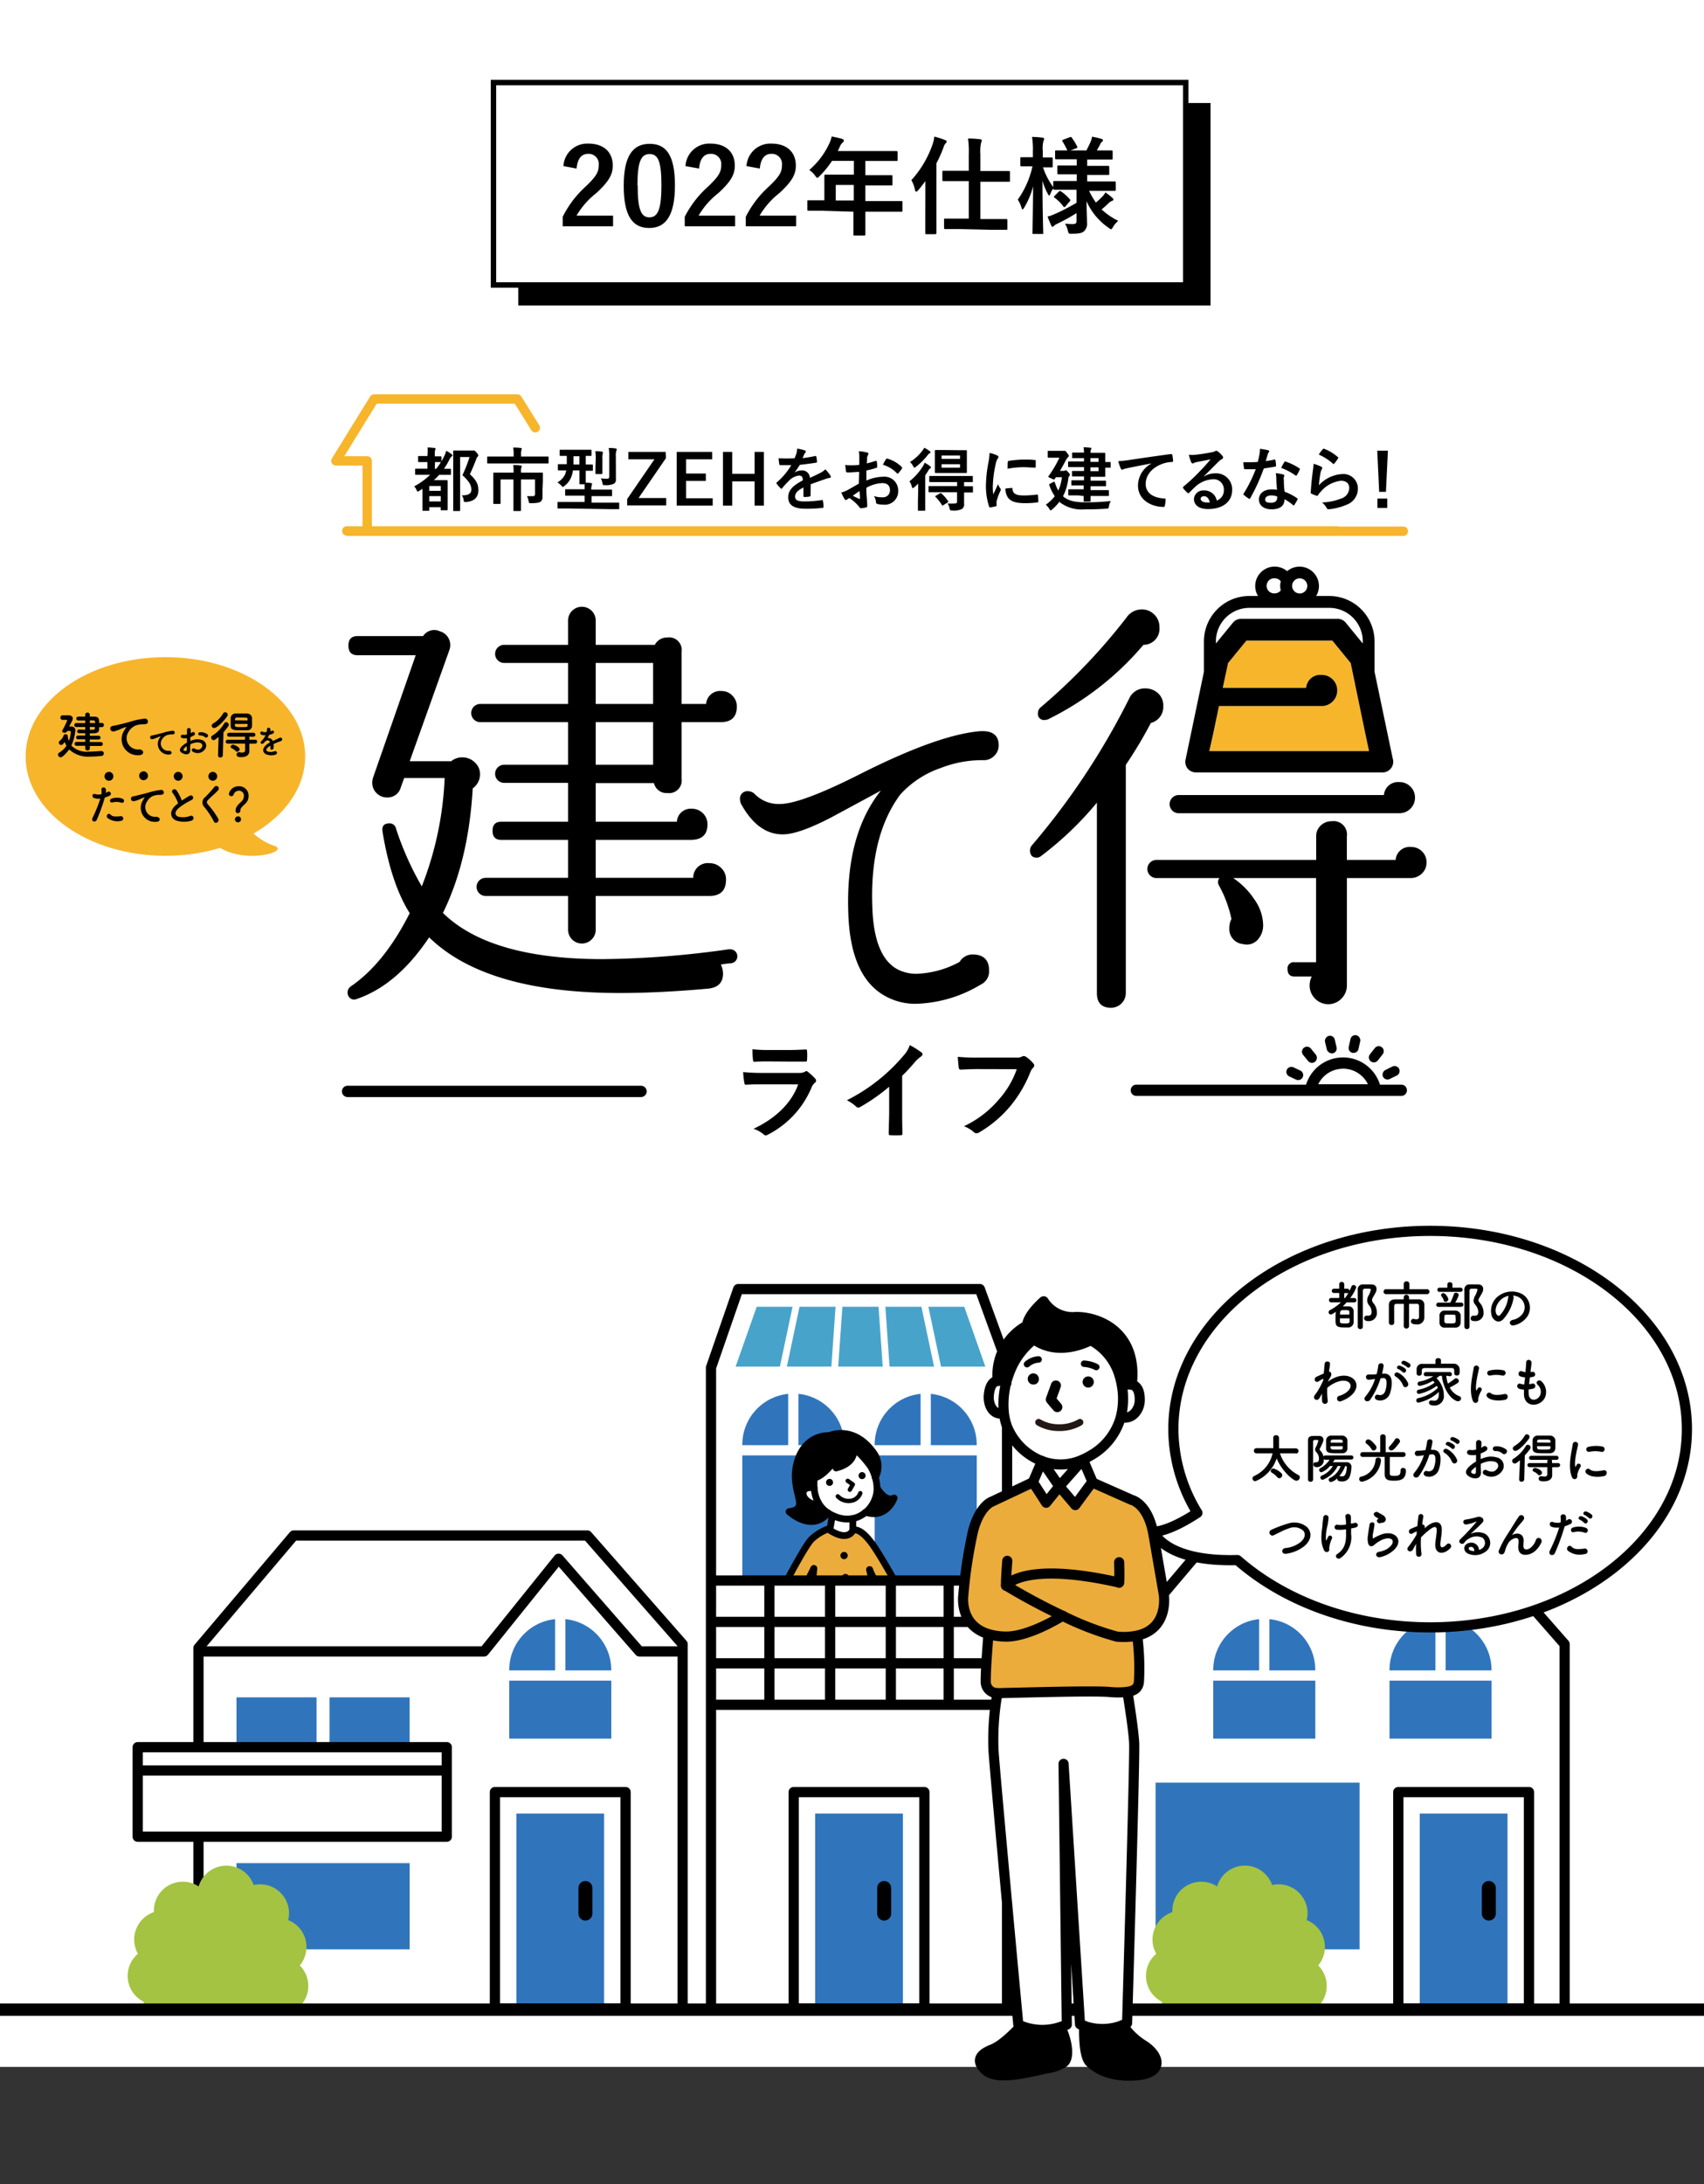 <svg id="デザイン" xmlns="http://www.w3.org/2000/svg" xmlns:xlink="http://www.w3.org/1999/xlink" viewBox="0 0 320 410"><rect x="0" y="0" width="320" height="410" fill="#333333" stroke="none"/><defs><style>.cls-1,.cls-14,.cls-15,.cls-20,.cls-21,.cls-22,.cls-23,.cls-24,.cls-25,.cls-26,.cls-3,.cls-6,.cls-8,.cls-9{fill:none;}.cls-12,.cls-2,.cls-5{fill:#fff;}.cls-3{stroke:#f7b52c;stroke-width:1.76px;}.cls-12,.cls-20,.cls-21,.cls-23,.cls-24,.cls-25,.cls-26,.cls-3,.cls-8,.cls-9{stroke-linecap:round;stroke-linejoin:round;}.cls-4{fill:#f7b52c;}.cls-12,.cls-15,.cls-20,.cls-21,.cls-22,.cls-23,.cls-24,.cls-25,.cls-5,.cls-8,.cls-9{stroke:#000;}.cls-14,.cls-15,.cls-22,.cls-5,.cls-6{stroke-miterlimit:10;}.cls-5{stroke-width:1.02px;}.cls-14,.cls-6{stroke:#fff;}.cls-6{stroke-width:1.28px;}.cls-7{fill:#3075bc;}.cls-12,.cls-14,.cls-15,.cls-8{stroke-width:1.92px;}.cls-9{stroke-width:2.63px;}.cls-10{clip-path:url(#clip-path);}.cls-11{fill:#a4c342;}.cls-13{clip-path:url(#clip-path-2);}.cls-16{fill:#48a3cb;}.cls-17{clip-path:url(#clip-path-3);}.cls-18{fill:#ebac3c;}.cls-19{fill:#ecb54c;}.cls-20{stroke-width:0.81px;}.cls-21{stroke-width:1.27px;}.cls-22{stroke-width:2.32px;}.cls-23{stroke-width:1.91px;}.cls-24{stroke-width:1.9px;}.cls-25{stroke-width:1.21px;}.cls-26{stroke:#231815;stroke-width:1.27px;}</style><clipPath id="clip-path"><rect class="cls-1" x="212.82" y="337.54" width="41.23" height="39.58"/></clipPath><clipPath id="clip-path-2"><rect class="cls-1" x="21.56" y="337.54" width="41.23" height="39.58"/></clipPath><clipPath id="clip-path-3"><rect class="cls-1" x="136.34" y="263.62" width="39.1" height="33.05"/></clipPath></defs><rect class="cls-2" width="320" height="388"/><path d="M82.9,86.61c.17-.3.32-.58.48-.9a5.25,5.25,0,0,0,.42-1.09,5.62,5.62,0,0,1,1,.64c.11.09.17.14.17.22a.26.26,0,0,1-.15.2,1.39,1.39,0,0,0-.43.61A13,13,0,0,1,83.37,88h1.15c.15,0,.16,0,.16.13V89c0,.13,0,.14-.16.14s-.46,0-1.65,0h-.4a10.21,10.21,0,0,1-1,1h1.26c.74,0,1.09,0,1.17,0s.16,0,.16.15,0,.46,0,1.78V93.4c0,1.82,0,2.17,0,2.26s0,.13-.16.13h-1c-.13,0-.14,0-.14-.13v-.45H80.61v.54c0,.13,0,.14-.14.14h-1c-.13,0-.14,0-.14-.14s0-.47,0-2.26V91.76l-.61.4a.55.55,0,0,1-.25.11c-.09,0-.17-.08-.25-.29a2,2,0,0,0-.44-.68,13,13,0,0,0,3-2.17h-1c-1.19,0-1.59,0-1.67,0s-.15,0-.15-.14v-.87c0-.13,0-.13.15-.13h2.16V86.74h-.31c-.92,0-1.22,0-1.3,0s-.14,0-.14-.13v-.86c0-.13,0-.14.14-.14s.38,0,1.3,0h.31v0A8.63,8.63,0,0,0,80.3,84c.47,0,.84.05,1.29.09.13,0,.2.08.2.14a.64.64,0,0,1-.07.27c-.08.16-.07.35-.07,1.09v.08c.73,0,1,0,1.11,0s.14,0,.14.14Zm-2.29,4.62v.91h2.16v-.91Zm2.16,2.9v-1H80.61v1ZM81.65,88h.26a9.24,9.24,0,0,0,.89-1.26h0c-.08,0-.38,0-1.11,0Zm6.77-3.43a1.08,1.08,0,0,0,.34,0,.51.51,0,0,1,.2,0c.1,0,.21,0,.54.39s.32.43.32.53a.32.32,0,0,1-.13.24,1,1,0,0,0-.26.48c-.38,1-.75,1.88-1.19,2.82,1.33,1.19,1.59,2,1.59,3,0,1.35-.77,2.07-2.29,2.21-.42,0-.42,0-.48-.39a1.56,1.56,0,0,0-.35-.86c1.22,0,1.81-.3,1.81-1.06s-.3-1.46-1.68-2.73a26.27,26.27,0,0,0,1.34-3.41H86.41v7.28c0,1.74,0,2.65,0,2.72s0,.14-.15.14h-1c-.14,0-.15,0-.15-.14s0-.94,0-2.71V87.46c0-1.78,0-2.66,0-2.75s0-.14.15-.14.43,0,1.16,0Z"/><path d="M93.26,87c-1.16,0-1.55,0-1.62,0s-.15,0-.15-.14v-1c0-.15,0-.16.15-.16s.46,0,1.62,0h3.2v-.46a6.39,6.39,0,0,0-.09-1.22c.47,0,.95,0,1.41.08.12,0,.21.05.21.12a.76.76,0,0,1-.08.26,2.77,2.77,0,0,0-.06.75v.47h3.41c1.15,0,1.54,0,1.62,0s.14,0,.14.16v1c0,.13,0,.14-.14.14s-.47,0-1.62,0Zm8.62,5c0,.47,0,.84,0,1.27a1.06,1.06,0,0,1-.31.86c-.25.21-.61.31-1.81.33-.4,0-.41,0-.48-.32a3.22,3.22,0,0,0-.32-1l1.08,0c.32,0,.43-.09.43-.42V90H97.84v3.87c0,1.24,0,1.85,0,1.93s0,.13-.14.13H96.58c-.15,0-.16,0-.16-.13s0-.69,0-1.93V90H94v3c0,1,0,1.37,0,1.45s0,.15-.15.15H92.77c-.12,0-.13,0-.13-.15s0-.45,0-1.48v-2.7c0-.91,0-1.32,0-1.41s0-.14.13-.14.53,0,1.8,0h1.88v-.2a7.77,7.77,0,0,0-.07-1.21c.47,0,.92,0,1.39.08.13,0,.21.06.21.14a.66.66,0,0,1-.08.25,2.27,2.27,0,0,0-.06.71v.23H100c1.27,0,1.72,0,1.8,0s.15,0,.15.14,0,.56,0,1.52Z"/><path d="M106.46,95.45c-1.15,0-1.55,0-1.63,0s-.13,0-.13-.15v-.94c0-.12,0-.13.13-.13s.48,0,1.63,0h3.32V93.05h-1.71c-1.26,0-1.71,0-1.78,0s-.16,0-.16-.14V92c0-.15,0-.16.16-.16s.52,0,1.78,0h1.71c0-.33,0-.61,0-.93h-.81c-.13,0-.15,0-.15-.15s0-.51,0-1.46v-1h-1.22a5.89,5.89,0,0,1-.29,1.17A3.83,3.83,0,0,1,106,91.21c-.15.13-.22.2-.29.2s-.14-.08-.3-.25a3.42,3.42,0,0,0-.74-.6A3.37,3.37,0,0,0,106.14,89a5.24,5.24,0,0,0,.19-.7l-1.42,0c-.13,0-.14,0-.14-.16v-.87c0-.13,0-.14.14-.14s.47,0,1.53,0c0-.28,0-.56,0-.89v-.66c-.82,0-1.13,0-1.2,0s-.14,0-.14-.15v-.86c0-.13,0-.14.14-.14s.46,0,1.59,0h2.52c1.13,0,1.51,0,1.59,0s.14,0,.14.14v.86c0,.13,0,.15-.14.15l-.94,0V87.2c.82,0,1.13,0,1.2,0s.14,0,.14.14v.87c0,.15,0,.16-.14.16l-1.2,0v1c0,.63,0,1,0,1.24.35,0,.68,0,1,.08.1,0,.18.07.18.15a.6.6,0,0,1-.06.27,2.35,2.35,0,0,0-.08.8H113c1.27,0,1.72,0,1.79,0s.15,0,.15.16v.92c0,.13,0,.14-.15.14s-.52,0-1.79,0h-1.91v1.23h3.44c1.15,0,1.54,0,1.62,0s.13,0,.13.13v.94c0,.13,0,.15-.13.15s-.47,0-1.62,0Zm2.35-8.25V85.65H107.7v.83c0,.25,0,.5,0,.72ZM111.88,86a8.2,8.2,0,0,0-.09-1.3c.49,0,.78,0,1.22.08.13,0,.19.07.19.14a.42.42,0,0,1,0,.22,2.3,2.3,0,0,0-.08.86V87.6c0,.79,0,1.16,0,1.23s0,.16-.16.16h-1c-.13,0-.14,0-.14-.16s0-.44,0-1.23Zm3.78,2.23c0,.68,0,1.27,0,1.72a.88.88,0,0,1-.37.86,3.46,3.46,0,0,1-1.69.26c-.39,0-.41,0-.47-.4a3.25,3.25,0,0,0-.29-.88,8.07,8.07,0,0,0,1.09.08c.38,0,.48-.11.48-.43V85.75a8.71,8.71,0,0,0-.1-1.65c.49,0,.85,0,1.3.09.13,0,.21.08.21.15a.79.79,0,0,1-.08.3,3.34,3.34,0,0,0-.09,1.09Z"/><path d="M125.06,86l-5.14,7.49h5.19v1.39h-7.33V93.68l5.12-7.46H118V84.83h7Z"/><path d="M133.74,86.22h-4.9v2.67h3.71v1.39h-3.71v3.25h5v1.39h-6.76V84.83h6.65Z"/><path d="M143.45,94.92h-1.74V90.37h-4.2v4.55h-1.74V84.83h1.74v4.11h4.2V84.83h1.74Z"/><path d="M152.22,93c0,.14-.08.21-.25.23a6.26,6.26,0,0,1-.92.07c-.12,0-.17-.08-.17-.21,0-.47,0-1.12,0-1.58-1.16.59-1.57,1.1-1.57,1.72s.44.9,1.8.9a21.27,21.27,0,0,0,3.24-.26c.12,0,.17,0,.18.15a5.3,5.3,0,0,1,.12,1.06c0,.16,0,.25-.14.25a23.7,23.7,0,0,1-3.23.17c-2.13,0-3.26-.64-3.26-2.15,0-1.25.78-2.16,2.74-3.17,0-.66-.19-.92-.78-.9a3.17,3.17,0,0,0-1.79.94,16,16,0,0,0-1.3,1.42c-.07.07-.11.11-.16.11a.25.25,0,0,1-.14-.09,5.89,5.89,0,0,1-.74-.86.19.19,0,0,1-.05-.11s0-.09.09-.15a13,13,0,0,0,2.71-3.22c-.61,0-1.31,0-2.08,0-.11,0-.15-.07-.18-.21s-.09-.69-.13-1.08a29.82,29.82,0,0,0,3,0A8.49,8.49,0,0,0,149.6,85a3.24,3.24,0,0,0,.09-.79,8.14,8.14,0,0,1,1.49.36.25.25,0,0,1,.06.42.85.85,0,0,0-.22.31c-.08.18-.14.35-.3.7a21.32,21.32,0,0,0,2.37-.4c.14,0,.18,0,.2.13a3.93,3.93,0,0,1,.13.93c0,.13,0,.19-.22.21-1,.15-2.09.29-3,.39a14.65,14.65,0,0,1-1,1.45v0a2.62,2.62,0,0,1,1.3-.4,1.44,1.44,0,0,1,1.59,1.4c.5-.23,1.24-.57,1.91-.91a3.86,3.86,0,0,0,1-.7,9.43,9.43,0,0,1,.92,1.14.59.59,0,0,1,.1.29c0,.11-.07.16-.2.18a4.36,4.36,0,0,0-.79.2c-.84.3-1.69.58-2.79,1Z"/><path d="M161.35,88.59c-.65,0-1.31.1-2.18.1-.22,0-.29-.08-.31-.27s-.09-.68-.14-1.13a6.77,6.77,0,0,0,1,.06c.55,0,1.1,0,1.65-.1,0-.43,0-.92,0-1.48a4.75,4.75,0,0,0-.09-1.06,7,7,0,0,1,1.55.24c.16,0,.26.13.26.25a.48.48,0,0,1-.08.2,1.73,1.73,0,0,0-.18.51c0,.34,0,.66-.07,1.08a13.84,13.84,0,0,0,1.67-.48c.12,0,.21,0,.22.11a6.9,6.9,0,0,1,.08,1c0,.13,0,.17-.17.21a14.33,14.33,0,0,1-1.86.49c0,.62,0,1.26,0,1.89a8.32,8.32,0,0,1,3.2-.72,2.57,2.57,0,0,1,2.77,2.6,2.51,2.51,0,0,1-2.82,2.64,4.78,4.78,0,0,1-1.07-.12.35.35,0,0,1-.28-.39,2.36,2.36,0,0,0-.39-1.1,4.75,4.75,0,0,0,1.62.23A1.29,1.29,0,0,0,167.13,92c0-.84-.52-1.31-1.43-1.31a6.54,6.54,0,0,0-3,.88c0,.55,0,1,.05,1.56s.11,1.4.11,1.69,0,.38-.2.43a4.93,4.93,0,0,1-1,.16c-.14,0-.2-.09-.31-.26a7.8,7.8,0,0,0-1.85-1.66,2.36,2.36,0,0,0-.42.28.29.29,0,0,1-.22.09.37.37,0,0,1-.28-.21,12.07,12.07,0,0,1-.6-1.2,5.09,5.09,0,0,0,1.2-.46c.55-.31,1.17-.66,2.11-1.21Zm-1.2,4.47c.36.19.8.42,1.22.59.1,0,.14,0,.13-.11,0-.34-.05-.93-.08-1.36C161.06,92.42,160.61,92.72,160.15,93.06Zm6.21-6.82c.09-.15.13-.19.22-.16a6.18,6.18,0,0,1,2.76,1.59.19.19,0,0,1,.07.12.27.27,0,0,1,0,.13c-.17.26-.5.67-.7.93,0,.05-.22.06-.26,0a6,6,0,0,0-2.64-1.6A7.9,7.9,0,0,1,166.36,86.24Z"/><path d="M172.43,92.21c0-.4,0-.94,0-1.42-.24.23-.47.45-.72.66s-.23.17-.3.17-.12-.08-.17-.26a2.9,2.9,0,0,0-.45-1,11.23,11.23,0,0,0,2.51-2.81,3.7,3.7,0,0,0,.34-.69,7.55,7.55,0,0,1,1,.63c.11.09.17.15.17.25s0,.13-.15.2a1.25,1.25,0,0,0-.36.46c-.17.27-.35.55-.55.83v4.89c0,1,0,1.54,0,1.61s0,.14-.14.14h-1.08c-.13,0-.15,0-.15-.14s0-.56,0-1.61Zm2.13-7.55c.12.08.18.14.18.25a.19.19,0,0,1-.13.17.93.93,0,0,0-.39.35A13.42,13.42,0,0,1,172,87.64c-.15.1-.23.15-.29.15s-.13-.09-.23-.29a2.8,2.8,0,0,0-.59-.77,8.71,8.71,0,0,0,2.28-2.07,3.31,3.31,0,0,0,.4-.61A7.32,7.32,0,0,1,174.56,84.66Zm1.73,7.74c-1.27,0-1.7,0-1.78,0s-.14,0-.14-.15V91.4c0-.13,0-.15.14-.15s.51,0,1.78,0h3.45V90.5h-3.31c-1.26,0-1.69,0-1.76,0s-.16,0-.16-.15v-.86c0-.13,0-.14.16-.14s.5,0,1.76,0h4.35c1.26,0,1.7,0,1.78,0s.13,0,.13.14v.86c0,.13,0,.15-.13.15s-.48,0-1.51,0v.78c1,0,1.46,0,1.52,0s.14,0,.14.15v.87c0,.14,0,.15-.14.15l-1.52,0V93c0,.63,0,1,0,1.57a1,1,0,0,1-.44,1,3.52,3.52,0,0,1-1.81.25c-.39,0-.39,0-.48-.4a3,3,0,0,0-.36-.91,11.71,11.71,0,0,0,1.4,0,.34.34,0,0,0,.37-.39V92.4Zm3.54-7.89c1.13,0,1.51,0,1.6,0s.14,0,.14.14,0,.42,0,1.16v1.68c0,.75,0,1.08,0,1.15s0,.15-.14.15-.47,0-1.6,0h-2.52c-1.14,0-1.53,0-1.6,0s-.15,0-.15-.15,0-.4,0-1.15V85.78c0-.74,0-1.07,0-1.16s0-.14.15-.14.46,0,1.6,0Zm-3.32,8.11c.13-.08.17-.08.28,0a7.7,7.7,0,0,1,1.26,1.46c.07.11.06.14-.08.24l-.82.51a.37.37,0,0,1-.16.07s-.06,0-.1-.09a8.32,8.32,0,0,0-1.18-1.51c-.12-.11-.09-.13,0-.22Zm.31-6.48h3.46v-.63h-3.46Zm3.46,1h-3.46v.65h3.46Z"/><path d="M187.2,85.47c.22.11.3.19.3.31s0,.13-.2.39a3.18,3.18,0,0,0-.31.92,21.48,21.48,0,0,0-.55,4.2,12.79,12.79,0,0,0,.08,1.52c.28-.6.51-1,.89-1.93a3.46,3.46,0,0,0,.45.82.46.46,0,0,1,.09.19.37.37,0,0,1-.06.21,11.81,11.81,0,0,0-.74,2,1.32,1.32,0,0,0,0,.4c0,.16,0,.26,0,.37s0,.14-.17.17a6.42,6.42,0,0,1-1.06.21c-.09,0-.14-.06-.17-.15a12.29,12.29,0,0,1-.6-3.87,24.78,24.78,0,0,1,.44-4.27,10.5,10.5,0,0,0,.24-1.93A5.61,5.61,0,0,1,187.2,85.47ZM190,91.59c.1,0,.13,0,.13.2.08.89.7,1.22,2.12,1.22a19.2,19.2,0,0,0,2.48-.17c.13,0,.16,0,.19.17s.07.78.07,1.12c0,.15,0,.16-.22.19a18.19,18.19,0,0,1-2.12.14c-1.92,0-2.82-.31-3.38-1.08a2.86,2.86,0,0,1-.45-1.68Zm-.73-4.86c0-.16.05-.2.18-.22a21.46,21.46,0,0,1,2.83-.24c.78,0,1.37,0,1.92.08.27,0,.3,0,.3.17,0,.39,0,.74,0,1.11,0,.11,0,.16-.17.15-.78,0-1.45-.08-2.11-.08a16,16,0,0,0-3,.3C189.23,87.28,189.23,87,189.25,86.73Z"/><path d="M199.67,93.2c.84.72,2,1.09,4,1.09a40.07,40.07,0,0,0,4.94-.24,2.56,2.56,0,0,0-.36,1c-.09.43-.09.43-.5.44-1.3.09-2.41.13-4.09.13a6.74,6.74,0,0,1-4.45-1.2,2.85,2.85,0,0,1-.26-.23,9.11,9.11,0,0,1-1.36,1.44c-.14.12-.22.18-.29.18s-.13-.09-.23-.26a3.19,3.19,0,0,0-.68-.8,8.37,8.37,0,0,0,1.69-1.59,9.21,9.21,0,0,1-1-2c-.09-.2-.09-.24.08-.33l.63-.34c.22-.12.24-.07.33.15a7.61,7.61,0,0,0,.62,1.45,8.23,8.23,0,0,0,.68-2.51H198.3l-.21.31c-.05.08-.09.12-.15.12a2,2,0,0,1-.55-.21c-.39-.18-.52-.24-.52-.31a.33.33,0,0,1,.08-.16,21.47,21.47,0,0,0,2-3.41h-.86c-.85,0-1.11,0-1.18,0s-.15,0-.15-.14v-1c0-.14,0-.15.15-.15s.33,0,1.18,0h1.42l.28,0a.94.94,0,0,1,.16,0c.08,0,.17,0,.43.38s.34.44.34.56-.06.15-.13.22-.25.3-.36.48c-.29.54-.68,1.3-1.18,2.13h.63a.48.48,0,0,0,.29-.06c.08,0,.11-.07.17-.07s.21.08.47.38.31.36.31.46,0,.16-.14.27a.91.91,0,0,0-.16.45,9.5,9.5,0,0,1-1,3.34ZM202.5,93c-1.24,0-1.66,0-1.74,0s-.15,0-.15-.15V92c0-.14,0-.15.15-.15s.5,0,1.74,0h1v-.73H203c-1.17,0-1.59,0-1.67,0s-.14,0-.14-.14V90.3c0-.13,0-.14.14-.14s.5,0,1.67,0h.57v-.73h-.7c-1,0-1.34,0-1.42,0s-.14,0-.14-.15v-.73c0-.13,0-.14.14-.14s.4,0,1.42,0h.7v-.73h-1.17c-1.2,0-1.6,0-1.68,0s-.14,0-.14-.15v-.77c0-.13,0-.14.14-.14s.48,0,1.68,0h1.17V86h-.48c-1.16,0-1.54,0-1.61,0s-.15,0-.15-.15v-.75c0-.13,0-.14.15-.14s.45,0,1.61,0h.48a7,7,0,0,0-.09-1,12.24,12.24,0,0,1,1.27.09c.13,0,.21,0,.21.13a.46.46,0,0,1-.08.21,1.29,1.29,0,0,0-.08.62h.76c1.19,0,1.77,0,1.84,0s.16,0,.16.14,0,.47,0,1.29v.29l.88,0c.13,0,.14,0,.14.14v.78c0,.13,0,.14-.14.14l-.88,0v.31c0,.82,0,1.2,0,1.26s0,.15-.16.15-.65,0-1.84,0h-.76v.73h1.1c1.17,0,1.57,0,1.65,0s.15,0,.15.14v.76c0,.13,0,.14-.15.14s-.48,0-1.65,0h-1.1v.73h1.54c1.25,0,1.68,0,1.75,0s.15,0,.15.15v.8c0,.14,0,.15-.15.15s-.5,0-1.75,0h-1.54c0,.57,0,.84,0,.89s0,.16-.14.16h-1c-.14,0-.16,0-.16-.16s0-.32,0-.89ZM204.77,86v.71h1.53V86Zm1.53,1.73h-1.53v.73h1.53Z"/><path d="M216.2,87c-1.58.3-3,.57-4.37.86-.49.11-.62.14-.81.2a.86.86,0,0,1-.29.11.31.31,0,0,1-.25-.2,8.89,8.89,0,0,1-.48-1.4,19.9,19.9,0,0,0,2.07-.22c1.6-.24,4.46-.67,7.81-1.11.2,0,.26.06.27.15a7.51,7.51,0,0,1,.15,1.14c0,.16-.08.19-.25.19a6,6,0,0,0-1.59.29c-2.21.75-3.31,2.28-3.31,3.84s1.2,2.58,3.46,2.73c.2,0,.28,0,.28.19a4.71,4.71,0,0,1-.14,1.12c0,.19-.09.27-.25.27-2.28,0-4.79-1.31-4.79-4a4.71,4.71,0,0,1,2.49-4.12Z"/><path d="M226.1,89.45a3.84,3.84,0,0,1,2.06-.59A3,3,0,0,1,231.39,92c0,2.17-1.76,3.56-4.54,3.56-1.64,0-2.63-.7-2.63-1.91a1.72,1.72,0,0,1,1.84-1.58,2.36,2.36,0,0,1,2.44,1.89,2,2,0,0,0,1.33-2,1.91,1.91,0,0,0-2-2,5.33,5.33,0,0,0-3.33,1.38c-.38.34-.74.72-1.13,1.11-.1.09-.16.14-.23.14s-.11,0-.19-.12a6.09,6.09,0,0,1-.77-.84c-.08-.1,0-.2.07-.3a32.06,32.06,0,0,0,3.08-2.87,29.06,29.06,0,0,0,2-2.23l-2.51.5c-.16,0-.33.08-.54.15A.92.92,0,0,1,224,87a.31.31,0,0,1-.29-.22,6.64,6.64,0,0,1-.45-1.41,5.44,5.44,0,0,0,1.21,0c.79-.08,1.93-.25,2.95-.44a3.41,3.41,0,0,0,.71-.2.73.73,0,0,1,.25-.1.49.49,0,0,1,.3.1,5,5,0,0,1,.87.83.48.48,0,0,1,.14.32.35.35,0,0,1-.22.31,2.05,2.05,0,0,0-.57.41c-.95.93-1.82,1.84-2.81,2.79Zm0,3.7c-.38,0-.63.22-.63.5s.35.67,1.14.67a2.71,2.71,0,0,0,.59,0C227,93.55,226.65,93.15,226.11,93.15Z"/><path d="M239.32,86.27c.11,0,.17,0,.19.11a6,6,0,0,1,.12,1.05c0,.12,0,.14-.16.16-.7.14-1.34.23-2.14.35a35.86,35.86,0,0,1-2.54,5.58c0,.09-.09.13-.14.13a.4.4,0,0,1-.16-.07,6.43,6.43,0,0,1-.89-.66.17.17,0,0,1-.09-.15.24.24,0,0,1,.06-.15,26.19,26.19,0,0,0,2.25-4.54c-.49,0-.9,0-1.3,0s-.39,0-.72,0c-.13,0-.15,0-.18-.2a8.1,8.1,0,0,1-.13-1.11c.54,0,.83,0,1.21,0s.9,0,1.5-.06c.15-.55.24-1,.33-1.46a4.87,4.87,0,0,0,.08-1,13.75,13.75,0,0,1,1.52.27c.13,0,.21.11.21.2a.3.3,0,0,1-.12.24,1.59,1.59,0,0,0-.2.49c-.09.31-.2.71-.32,1.1A13.12,13.12,0,0,0,239.32,86.27Zm.36,3.49a5.08,5.08,0,0,0-.1-.93,7.36,7.36,0,0,1,1.41.25c.12,0,.19.09.19.21a1.69,1.69,0,0,1-.08.27,1.31,1.31,0,0,0,0,.54,16.08,16.08,0,0,0,.14,2.21,10,10,0,0,1,2.34,1.21c.13.09.14.14.08.27a8.54,8.54,0,0,1-.6,1c0,.07-.08.09-.12.09a.17.17,0,0,1-.13-.08,9.79,9.79,0,0,0-1.58-1.09c0,1.3-.94,1.9-2.42,1.9s-2.39-.73-2.39-1.85.93-1.89,2.4-1.89a7.24,7.24,0,0,1,1,.07C239.72,91.16,239.69,90.37,239.68,89.76ZM238.76,93c-.65,0-1.16.26-1.16.76s.36.62,1.11.62,1.13-.37,1.13-.92a1,1,0,0,0,0-.26A3.12,3.12,0,0,0,238.76,93Zm2.42-6.25c.07-.13.14-.14.27-.09A10.41,10.41,0,0,1,244,87.91c.07,0,.11.09.11.14a.29.29,0,0,1-.05.16,7.59,7.59,0,0,1-.54,1c0,.07-.08.09-.12.09a.17.17,0,0,1-.12-.05,11.44,11.44,0,0,0-2.69-1.42C240.81,87.41,241,87,241.18,86.78Z"/><path d="M248.1,87.6c.15.07.21.14.21.25a.35.35,0,0,1-.06.19,2.29,2.29,0,0,0-.26.69,21.24,21.24,0,0,0-.31,2.37A6.32,6.32,0,0,1,252,89a2.71,2.71,0,0,1,3,2.79,3.19,3.19,0,0,1-2,2.91,11.24,11.24,0,0,1-3.32.89c-.29,0-.41,0-.52-.17a3.4,3.4,0,0,0-.89-1.1,10.76,10.76,0,0,0,3.58-.73,2.12,2.12,0,0,0,1.53-2c0-.7-.44-1.34-1.56-1.34a5.77,5.77,0,0,0-3.74,2,3.07,3.07,0,0,0-.56.71c-.08.13-.13.13-.3.09a8.66,8.66,0,0,1-.89-.35c-.13-.05-.18-.08-.18-.26.08-1.51.25-3,.41-4.2a8.46,8.46,0,0,0,.11-1.17A7.4,7.4,0,0,1,248.1,87.6Zm.33-3.29a.22.22,0,0,1,.25-.06,8.47,8.47,0,0,1,2.54,1.54c.07,0,.1.09.1.15a.38.38,0,0,1-.07.15,8.08,8.08,0,0,1-.66.91.23.23,0,0,1-.15.11c-.05,0-.09,0-.15-.1a10.41,10.41,0,0,0-2.63-1.68A6.93,6.93,0,0,1,248.43,84.31Z"/><path d="M260.27,92.33H259l-.36-7.73h2Zm.25,1.26v1.76h-1.85V93.59Z"/><line class="cls-3" x1="65.32" y1="99.72" x2="263.53" y2="99.72"/><line class="cls-3" x1="65.13" y1="99.66" x2="251.08" y2="99.66"/><polyline class="cls-3" points="100.53 80.3 97.16 74.9 70.25 74.9 63.08 86.52 68.96 86.52 68.96 99.66"/><path class="cls-4" d="M57.31,142c0,10.3-11.75,18.65-26.25,18.65S4.81,152.31,4.81,142s11.76-18.64,26.25-18.64S57.31,131.72,57.31,142Z"/><path class="cls-4" d="M43.25,150.9s3,6.16,8.26,7.88c3.72,1.21-9.22,4.66-13.1-2.64"/><path d="M12.63,137.23c-.15.26-.24.32-.5.32s-.45-.11-.45-.31a.32.32,0,0,1,.06-.18,18.39,18.39,0,0,0,.88-1.8c0-.11-.12-.13-.21-.13h-.67a.39.39,0,0,1-.39-.42c0-.43.33-.43.56-.43l1,0c.43,0,.75.22.75.6a1.12,1.12,0,0,1-.15.5l-.52,1h.39a.71.71,0,0,1,.77.78,8.87,8.87,0,0,1-.75,2.81,4.11,4.11,0,0,0,3.31,1.13c.78,0,1.58-.08,2.32-.11h0a.45.45,0,0,1,.47.45.49.49,0,0,1-.51.47,19.35,19.35,0,0,1-2,.12,5.28,5.28,0,0,1-4-1.34c-.29.43-1.22,1.48-1.6,1.48a.53.53,0,0,1-.5-.5.46.46,0,0,1,.24-.39A4.29,4.29,0,0,0,12.48,140a4.23,4.23,0,0,1-.32-.71c-.38.48-.47.55-.68.55a.44.44,0,0,1-.44-.42.51.51,0,0,1,.21-.38,2.28,2.28,0,0,0,.71-1,.35.35,0,0,1,.35-.21.38.38,0,0,1,.42.34.34.34,0,0,1,0,.1s0,.05,0,.06a4,4,0,0,0,.21.76,6.19,6.19,0,0,0,.36-1.65c0-.18-.1-.23-.21-.23Zm4.24,2.8v.46a.4.4,0,0,1-.43.39.39.39,0,0,1-.43-.39V140H14.31a.37.37,0,0,1,0-.73H16v-.48H14.66a.34.34,0,0,1-.36-.35.34.34,0,0,1,.36-.35H16v-.45H14.78a.35.35,0,0,1,0-.69h0L16,137v-.53H14.26a.37.37,0,0,1,0-.73H16v-.49H14.69a.36.36,0,0,1,0-.72H16v-.37a.4.4,0,0,1,.43-.39.41.41,0,0,1,.43.39v.37h.71c1,0,1.05.35,1.05,1.18h.56a.4.4,0,0,1,0,.79h-.57c0,.17,0,.33,0,.46,0,.51-.45.69-1,.7h-.74v.46h1.66a.33.33,0,0,1,.34.35.33.33,0,0,1-.34.35H16.86v.48H19a.37.37,0,0,1,0,.73Zm0-3.57V137c.8,0,.93,0,.95-.28,0-.07,0-.15,0-.24Zm0-1.22v.49h1c0-.4-.07-.48-.31-.49Z"/><path d="M23.32,137.14a3.12,3.12,0,0,1,.31-.49c.15-.2.1-.2-.08-.14a11.52,11.52,0,0,0-1.2.48c-.31.11-.58.21-.86.29-.84.22-1.09-.87-.33-1l1.06-.22c.47-.12,1.3-.31,2.27-.59a13.66,13.66,0,0,1,2.61-.56.56.56,0,0,1,.65.73c-.06.17-.27.36-.94.32a4,4,0,0,0-1.42.27,2.77,2.77,0,0,0-1.22,1.11,2.12,2.12,0,0,0,1.94,3.34c1,0,1.06,1.08,0,1.08A3,3,0,0,1,23.32,137.14Z"/><path d="M29.9,138.66a1.73,1.73,0,0,1,.2-.32c.1-.13.06-.13-.05-.09-.47.15-.36.15-.79.31a4.63,4.63,0,0,1-.56.19c-.55.15-.71-.57-.21-.67l.69-.15c.31-.08.85-.2,1.48-.38a8.73,8.73,0,0,1,1.7-.37.37.37,0,0,1,.43.48c0,.1-.18.23-.61.2a2.74,2.74,0,0,0-.93.18,1.79,1.79,0,0,0-.8.73,1.38,1.38,0,0,0,1.27,2.17c.65,0,.69.71,0,.71A2,2,0,0,1,29.9,138.66Z"/><path d="M35.72,140.73c.05,1-.82,1-1.39.69-.81-.4-.58-.88-.22-1.28a4.51,4.51,0,0,1,1-.73c0-.28,0-.58,0-.85a2.52,2.52,0,0,1-.82,0c-.51-.06-.43-.74.14-.62a1.77,1.77,0,0,0,.69-.07c0-.32,0-.54,0-.8a.35.35,0,1,1,.69,0c0,.15,0,.37,0,.57a1.87,1.87,0,0,0,.28-.16c.37-.24.78.3.3.58a3.15,3.15,0,0,1-.64.31c0,.22,0,.47,0,.73a3.38,3.38,0,0,1,.58-.21,2.68,2.68,0,0,1,1.52,0,1.11,1.11,0,0,1,.59,1.82,1.66,1.66,0,0,1-2.2.41.33.33,0,1,1,.3-.58c.53.26,1,.27,1.3-.17a.55.55,0,0,0-.24-.92,1.93,1.93,0,0,0-1.11,0,3.64,3.64,0,0,0-.72.26C35.68,140.08,35.7,140.43,35.72,140.73Zm-1.15-.22c-.15.16-.15.33,0,.41s.49.12.5-.14,0-.44,0-.72A2.83,2.83,0,0,0,34.57,140.51Zm3.88-2.16a1.29,1.29,0,0,0-.91-.29.3.3,0,1,1,0-.6,2.09,2.09,0,0,1,1.42.39.33.33,0,0,1,0,.49A.35.35,0,0,1,38.45,138.35Z"/><path d="M41.05,138.34c-.65.53-.79.6-.93.6a.48.48,0,0,1-.46-.48.43.43,0,0,1,.23-.38,6.69,6.69,0,0,0,2.22-2.29.41.41,0,0,1,.36-.22.52.52,0,0,1,.5.48.5.5,0,0,1-.08.26,13.87,13.87,0,0,1-.93,1.16l-.11,4.3a.44.44,0,0,1-.47.43.41.41,0,0,1-.44-.41v0Zm-.82-1.68a.45.45,0,0,1-.48-.42.54.54,0,0,1,.32-.45,5.26,5.26,0,0,0,1.83-1.86.45.45,0,0,1,.38-.23.48.48,0,0,1,.48.46.57.57,0,0,1-.09.29C41.89,135.57,40.71,136.66,40.23,136.66Zm6.59,2.94v.74l0,.74v0c0,.49-.41,1.05-1.46,1.05-.4,0-.93,0-.93-.48a.42.42,0,0,1,.42-.44H45a2.27,2.27,0,0,0,.5.06c.31,0,.53-.1.53-.46v0l0-1.22H42.77a.36.36,0,0,1-.38-.37.36.36,0,0,1,.38-.36H46v-.34a.37.37,0,0,1,.08-.23h-3a.37.37,0,1,1,0-.73h4.57a.37.37,0,0,1,0,.73h-.9a.29.29,0,0,1,.08.22v.35h1.1a.34.34,0,0,1,.36.36.35.35,0,0,1-.36.37Zm-.38-2.51c-.32,0-.72,0-1.12,0-1.25,0-2,0-2-.82,0-.16,0-.35,0-.55s0-.65,0-.93a.88.88,0,0,1,.93-.84l1.1,0,1.07,0a.93.93,0,0,1,.91.78c0,.26,0,.59,0,.89s0,.44,0,.63A.83.83,0,0,1,46.44,137.09ZM44.28,141a2.31,2.31,0,0,0-.79-.55.29.29,0,0,1-.18-.25.45.45,0,0,1,.44-.4c.28,0,1.25.43,1.25.85a.49.49,0,0,1-.46.47A.32.32,0,0,1,44.28,141Zm2.22-5.76s0-.11,0-.17c0-.36-.05-.37-1.15-.37l-.88,0c-.28,0-.33.18-.34.36s0,.11,0,.16Zm-2.39.65c0,.59,0,.6,1.16.6s1.21,0,1.23-.34c0-.08,0-.17,0-.26Z"/><path d="M50.75,137.3a1.38,1.38,0,0,0,.27-.11c.34-.2.67.31.21.54a3.25,3.25,0,0,1-.68.21c-.08.2-.19.42-.3.63a.91.91,0,0,1,1,.54c.25-.13.51-.26.76-.37a3.44,3.44,0,0,0,.48-.23.33.33,0,1,1,.35.56c-.2.1-.34.13-.67.26s-.54.22-.79.34a5.24,5.24,0,0,1,0,.69.37.37,0,0,1-.33.38c-.16,0-.3-.11-.28-.35s0-.28,0-.41l-.16.1c-.77.49-.68.87-.33,1a1.91,1.91,0,0,0,1.23-.05c.55-.17.73.51.15.66a2.79,2.79,0,0,1-1.7-.09c-.84-.47-.69-1.32.44-2.06l.3-.19c-.17-.52-.64-.46-1.05,0l0,0a.79.79,0,0,1-.15.16c-.34.31-.8-.05-.42-.38a3.24,3.24,0,0,0,.5-.59,4.83,4.83,0,0,0,.3-.55,1.28,1.28,0,0,1-.78-.07c-.44-.23-.14-.81.3-.52a.93.93,0,0,0,.58,0h.1a2.66,2.66,0,0,0,.06-.52c0-.37.61-.34.63,0a1.49,1.49,0,0,1,0,.36Z"/><path d="M18.17,153.9c-.25.56-1.13.32-.78-.39a27.08,27.08,0,0,0,1.45-3.6,2.41,2.41,0,0,1-1.21-.11c-.43-.19-.34-.94.28-.72a2.09,2.09,0,0,0,1.14,0,3.78,3.78,0,0,0,0-.89c0-.48.74-.5.83,0a2.43,2.43,0,0,1,0,.66l.32-.18a.4.4,0,1,1,.32.72,5.66,5.66,0,0,1-.84.33A33.14,33.14,0,0,1,18.17,153.9Zm2-.37c-.35-.4.16-1.05.59-.61s.93.38,1.9.3a.43.43,0,1,1,.11.86A3,3,0,0,1,20.18,153.53Zm.94-2.9c-.43.16-.69-.52-.14-.71a3.07,3.07,0,0,1,2,0c.56.2.33.93-.19.76A3,3,0,0,0,21.12,150.63Z"/><path d="M26.82,150.27a3.12,3.12,0,0,1,.27-.43c.13-.18.09-.17-.07-.12a10.22,10.22,0,0,0-1,.42,6.46,6.46,0,0,1-.75.24c-.73.2-.95-.75-.28-.89.17,0,.65-.13.92-.2s1.13-.27,2-.51a11.35,11.35,0,0,1,2.27-.49.49.49,0,0,1,.56.64c-.05.14-.23.31-.81.28a3.47,3.47,0,0,0-1.24.23,2.4,2.4,0,0,0-1.06,1,1.83,1.83,0,0,0,1.68,2.89c.88,0,.93.95.05.94A2.64,2.64,0,0,1,26.82,150.27Z"/><path d="M32.43,148.87c-.43-.53.38-1,.72-.51a8.93,8.93,0,0,1,1,1.93c.45-.31.92-.61,1.46-.91s1,.48.35.81a12.65,12.65,0,0,0-2.35,1.46c-.82.7-.85,1.32-.2,1.64a3.69,3.69,0,0,0,2.26-.11c.7-.26,1,.69.21.9A4.76,4.76,0,0,1,33,154c-1.2-.61-1.15-1.95.2-3l.24-.19A6.76,6.76,0,0,0,32.43,148.87Z"/><path d="M40.18,154.24a16,16,0,0,0-1.76-2.69,1.23,1.23,0,0,1,.1-1.9,21.83,21.83,0,0,0,1.7-1.88.47.47,0,1,1,.74.57c-.42.5-1.3,1.22-1.81,1.74-.36.35-.38.6-.1.94A14.51,14.51,0,0,1,41,153.73C41.25,154.28,40.44,154.77,40.18,154.24Z"/><path d="M44.24,152.19c0-1.05,1.08-1.53,1.38-2.08a1.44,1.44,0,0,0,.18-.68.92.92,0,0,0-.94-1,1.05,1.05,0,0,0-1,.77.41.41,0,0,1-.42.25.42.42,0,0,1-.46-.4,1.83,1.83,0,0,1,1.88-1.45,1.75,1.75,0,0,1,1.82,1.81,2.22,2.22,0,0,1-.16.83c-.3.75-1.39,1.17-1.39,1.93a.46.46,0,0,1-.46.48A.42.42,0,0,1,44.24,152.19Zm.44,2.18a.58.58,0,0,1-.57-.55.59.59,0,0,1,.57-.57.54.54,0,0,1,.58.57A.56.56,0,0,1,44.68,154.37Z"/><path d="M21.29,145.73a.83.83,0,1,1-.83-.83A.83.83,0,0,1,21.29,145.73Z"/><path d="M27.79,145.63a.83.83,0,1,1-.83-.83A.83.83,0,0,1,27.79,145.63Z"/><path d="M34.29,145.73a.83.83,0,1,1-.83-.83A.83.83,0,0,1,34.29,145.73Z"/><path d="M40.79,145.73a.83.83,0,1,1-.83-.83A.83.83,0,0,1,40.79,145.73Z"/><polygon class="cls-1" points="255.67 134.08 253.65 124.44 255.93 135.33 255.67 134.08"/><path class="cls-1" d="M233.09,116.16h18.07a2,2,0,0,1,1.57.75l3.18,3.89v-.4a6.29,6.29,0,0,0-6.29-6.29h-15a6.29,6.29,0,0,0-6.29,6.29v.39l3.18-3.88A2,2,0,0,1,233.09,116.16Z"/><rect class="cls-1" x="111.87" y="124.45" width="10.78" height="7.7"/><rect class="cls-1" x="111.87" y="135.56" width="10.78" height="8.02"/><path class="cls-1" d="M242.94,110.88a1.41,1.41,0,1,0,1.12-2.27,1.4,1.4,0,0,0-1.12.56,1.37,1.37,0,0,0-.23.43,1.42,1.42,0,0,0-.07.42,1.55,1.55,0,0,0,.07.43A1.49,1.49,0,0,0,242.94,110.88Z"/><path class="cls-1" d="M239.4,111.44a1.45,1.45,0,0,0,1.12-.56,3.56,3.56,0,0,1-.11-.86,3.41,3.41,0,0,1,.11-.85,1.41,1.41,0,1,0-1.12,2.27Z"/><path d="M137,178.18a177.32,177.32,0,0,1-23.82,1.87q-21.15,0-30-8.67Q88,161.57,88.77,148a3.3,3.3,0,0,0,1.38-2.59,3,3,0,0,0-1-2.31,3.34,3.34,0,0,0-2.32-.93,3.22,3.22,0,0,0-2.1.73H76.94L84.4,122a2.68,2.68,0,0,0-1.79-3.49,2.5,2.5,0,0,0-3.16.9H67.13c-1.13,0-1.7.59-1.7,1.78S66,123,67.13,123H78.07l-8,22.94a3,3,0,0,0-.16,1,2.66,2.66,0,0,0,.81,1.95,2.69,2.69,0,0,0,1.94.81,2.54,2.54,0,0,0,2.6-1.87l.64-1.78H83.5a62.46,62.46,0,0,1-4.29,20.34,55.81,55.81,0,0,1-4.87-10.94,1.2,1.2,0,0,0-1.21-.89c-1,0-1.46.51-1.3,1.54q1.62,9.81,5.11,15.32-4.78,9.48-11.11,13.78a1.4,1.4,0,0,0-.08,2.18,1.19,1.19,0,0,0,1.22.16q7.62-2.59,13.62-11.58,10.69,10.44,35.82,10.45,7.36,0,16.45-.81c1.95-.16,2.92-1.11,2.92-2.84a4.1,4.1,0,0,0-.41-1.7q1-.17,1.95-.24a1.31,1.31,0,0,0-.33-2.6Z"/><path d="M90.07,135.56h16.61v8h-12a1.7,1.7,0,0,0,0,3.4h12v7.3H94.12c-1.08,0-1.62.56-1.62,1.7s.54,1.7,1.62,1.7h12.56v7.13H91.2a1.7,1.7,0,1,0,0,3.4h15.48v6.49a2.6,2.6,0,0,0,5.19,0v-6.49h21.32c2.1,0,3.15-1,3.15-3.08a2.89,2.89,0,0,0-.92-2.18,3,3,0,0,0-2.15-.89,2.74,2.74,0,0,0-3.09,2.75H111.87v-7.13H129.7q3.17,0,3.16-2.92a2.9,2.9,0,0,0-2.92-2.92,2.6,2.6,0,0,0-2.83,2.44H111.87V147h10.94a2.4,2.4,0,0,0,2.51,1.87,2.37,2.37,0,0,0,2.68-2.68V135.56h7.37c2,0,3-1,3-2.92a2.8,2.8,0,0,0-.85-2.07,2.71,2.71,0,0,0-2-.85,2.64,2.64,0,0,0-2.92,2.43H128v-9.81a2.36,2.36,0,0,0-2.68-2.67,2.58,2.58,0,0,0-2.35,1.38h-11.1v-4.71a2.6,2.6,0,0,0-5.19,0v4.71h-12a1.7,1.7,0,0,0,0,3.4h12v7.7H90.07a1.71,1.71,0,0,0,0,3.41Zm21.8-11.11h10.78v7.7H111.87Zm0,11.11h10.78v8H111.87Z"/><path d="M218.46,132.56a3.11,3.11,0,0,0-1-2.44,3.52,3.52,0,0,0-2.39-.89,3.17,3.17,0,0,0-3,1.87,136.33,136.33,0,0,1-18.32,27.63,1.44,1.44,0,0,0-.32.9c0,.91.43,1.37,1.29,1.37a1.33,1.33,0,0,0,.81-.32,62.34,62.34,0,0,0,10.46-10v35.74c0,1.84.89,2.76,2.68,2.76a2.77,2.77,0,0,0,2.75-2.76V143.58a82,82,0,0,0,4.7-7.86A3.12,3.12,0,0,0,218.46,132.56Z"/><path d="M196.25,135.15a1.42,1.42,0,0,0,.65-.16,55.46,55.46,0,0,0,17.83-13.94,3,3,0,0,0,3-3.33,3.16,3.16,0,0,0-1-2.39,3.19,3.19,0,0,0-2.27-.93,3.46,3.46,0,0,0-2.92,1.54,110.71,110.71,0,0,1-16.13,16.86,1.31,1.31,0,0,0-.48,1A1.14,1.14,0,0,0,196.25,135.15Z"/><path d="M267.05,159.83A2.81,2.81,0,0,0,265,159a2.63,2.63,0,0,0-2.91,2.43h-9.16V157a2.51,2.51,0,0,0-2.84-2.84,2.9,2.9,0,0,0-2.07.81,2.68,2.68,0,0,0-.85,2v4.46h-30a1.7,1.7,0,1,0,0,3.4H229a1.2,1.2,0,0,0-.09,1.38,22.66,22.66,0,0,1,2.35,6.32,3.3,3.3,0,0,0-.4,1.62,2.84,2.84,0,0,0,2.6,3.08,2.73,2.73,0,0,0,2.75-.85,4,4,0,0,0,1-2.8,8.53,8.53,0,0,0-1.62-4.7,14.46,14.46,0,0,0-4-4.05h15.56v15.81H243.1a1.14,1.14,0,0,0-1.3,1.29c0,.92.43,1.38,1.3,1.38h3.24a3.76,3.76,0,0,0-.4,1.7,3.46,3.46,0,0,0,1,2.43,3.45,3.45,0,0,0,5,0,3.52,3.52,0,0,0,1-2.51v-20.1h12A3,3,0,0,0,267,164a2.76,2.76,0,0,0,.89-2.06A2.78,2.78,0,0,0,267.05,159.83Z"/><path d="M221.23,152.66h41.58a2.92,2.92,0,0,0,2.92-2.92,2.85,2.85,0,0,0-.85-2.07,2.81,2.81,0,0,0-2.07-.85,2.65,2.65,0,0,0-2.92,2.43H221.23a1.71,1.71,0,0,0,0,3.41Z"/><path d="M183.62,137.3q-7.86.82-22.08,8-11.16,5.64-15.13,5.63a6.3,6.3,0,0,1-4.63-1.82,1.75,1.75,0,0,0-1.24-.58,1.39,1.39,0,0,0-1.57,1.57,2.12,2.12,0,0,0,.25.91q3.14,5.63,7.78,5.62,3,0,9.17-3.22,4.62-2.49,9.26-5-6.69,8.35-6.12,23.15.42,11.91,7,15.46a11.5,11.5,0,0,0,5.79,1.41,24.74,24.74,0,0,0,12-3.56,2.76,2.76,0,0,0,1.65-2.65q0-3-3.06-3.05a2.83,2.83,0,0,0-2.48,1.4,18.22,18.22,0,0,1-8,2.23,7.65,7.65,0,0,1-3.63-.82q-4.23-2.24-4.72-10.75-.75-14.06,5.21-22.08a18.2,18.2,0,0,1,7.65-5,21.35,21.35,0,0,1,8-1.45,2.7,2.7,0,0,0,2-.82,2.73,2.73,0,0,0,.83-2Q187.51,136.88,183.62,137.3Z"/><path class="cls-4" d="M254,141h3.11l-.64-3-.55-2.64-2.28-10.89-3.45-4.22H234.05l-3.45,4.22-1,4.66h15.66a2.65,2.65,0,0,1,2.92-2.43,2.81,2.81,0,0,1,2.07.85,2.93,2.93,0,0,1,0,4.13,2.82,2.82,0,0,1-2.07.86H228.91l-.32,1.56-.82,3.9-.64,3H254Z"/><path d="M224.64,145h35a2,2,0,0,0,2-2,1.89,1.89,0,0,0-.1-.63l-3.41-16.27V120.4a8.53,8.53,0,0,0-8.52-8.52h-2.44a3.69,3.69,0,0,0,.52-1.86,3.65,3.65,0,0,0-3.64-3.65,3.6,3.6,0,0,0-2.33.85,3.65,3.65,0,0,0-6,2.8,3.6,3.6,0,0,0,.53,1.86h-1.64a8.53,8.53,0,0,0-8.52,8.52v5.7l-3.45,16.5a2,2,0,0,0,.4,1.69A2.06,2.06,0,0,0,224.64,145Zm18.07-35.44a1.37,1.37,0,0,1,.23-.43,1.4,1.4,0,0,1,1.12-.56,1.42,1.42,0,1,1-1.12,2.27,1.49,1.49,0,0,1-.23-.43,1.55,1.55,0,0,1-.07-.43A1.42,1.42,0,0,1,242.71,109.6Zm-3.31-1a1.42,1.42,0,0,1,1.12.56,3.41,3.41,0,0,0-.11.85,3.56,3.56,0,0,0,.11.86,1.45,1.45,0,0,1-1.12.56,1.42,1.42,0,1,1,0-2.83ZM228.34,120.4a6.29,6.29,0,0,1,6.29-6.29h15a6.29,6.29,0,0,1,6.29,6.29v.4l-3.18-3.89a2,2,0,0,0-1.57-.75H233.09a2,2,0,0,0-1.57.75l-3.18,3.88ZM227.77,138l.82-3.9.32-1.56H248.2a2.92,2.92,0,0,0,2.92-2.92,2.85,2.85,0,0,0-.85-2.07,2.81,2.81,0,0,0-2.07-.85,2.65,2.65,0,0,0-2.92,2.43H229.62l1-4.66,3.45-4.22H250.2l3.45,4.22,2,9.64.26,1.25.55,2.64.64,3h-30Z"/><path d="M120.38,205.94H65.27a1.06,1.06,0,1,1,0-2.12h55.11a1.06,1.06,0,0,1,0,2.12Z"/><path class="cls-1" d="M252.22,200.62a5.21,5.21,0,0,0-4.67,2.93h9.34A5.21,5.21,0,0,0,252.22,200.62Z"/><path d="M263.15,203.61h-4a7.27,7.27,0,0,0-13.88,0H213.4a1.06,1.06,0,0,0,0,2.12h49.75a1.06,1.06,0,1,0,0-2.12Zm-10.93-3a5.21,5.21,0,0,1,4.67,2.93h-9.34A5.21,5.21,0,0,1,252.22,200.62Z"/><path d="M242.08,202.05l1.34.63a.94.94,0,0,0,.8-1.7l-1.34-.63a.94.94,0,0,0-.8,1.7Z"/><path d="M245.65,199.17a.92.92,0,0,0,.73.35,1,1,0,0,0,.59-.21,1,1,0,0,0,.14-1.32l-.93-1.15a.94.94,0,1,0-1.47,1.18Z"/><path d="M249.17,197a1,1,0,0,0,.92.73.76.76,0,0,0,.21,0,.94.94,0,0,0,.7-1.13l-.34-1.44a.92.92,0,0,0-1.13-.7,1,1,0,0,0-.7,1.13Z"/><path d="M254,197.65l.2,0a.93.93,0,0,0,.92-.74l.32-1.45a1,1,0,0,0-.71-1.12.94.94,0,0,0-1.12.72l-.32,1.45A.94.94,0,0,0,254,197.65Z"/><path d="M258,199.44a1,1,0,0,0,.74-.36l.92-1.17a.94.94,0,1,0-1.48-1.16l-.92,1.17a.94.94,0,0,0,.16,1.32A1,1,0,0,0,258,199.44Z"/><path d="M259.72,202.13a.94.94,0,0,0,.84.52.92.92,0,0,0,.42-.1l1.33-.65a.94.94,0,1,0-.83-1.69l-1.33.66A1,1,0,0,0,259.72,202.13Z"/><rect x="97.33" y="19.34" width="130" height="38"/><rect class="cls-5" x="92.67" y="15.5" width="130" height="38"/><path d="M105.81,31.18a4.47,4.47,0,0,1,4.7-4.22c2.74,0,4.56,1.48,4.56,4.12,0,1.7-.74,3-3.08,5.16a14.92,14.92,0,0,0-3.72,4.24h6.86v2h-9.46V40.7A19.31,19.31,0,0,1,110,35c2-1.92,2.44-2.72,2.44-4a1.9,1.9,0,0,0-2-2.12c-1.26,0-2,.94-2.16,2.76Z"/><path d="M126.75,34.8c0,5.66-1.72,8-4.84,8s-4.78-2.26-4.78-7.92S118.87,27,122,27,126.75,29.16,126.75,34.8Zm-7,0c0,4.5.62,6,2.2,6s2.26-1.48,2.26-6-.62-5.88-2.22-5.88S119.71,30.3,119.71,34.82Z"/><path d="M128.73,31.18a4.47,4.47,0,0,1,4.7-4.22c2.74,0,4.56,1.48,4.56,4.12,0,1.7-.74,3-3.08,5.16a14.92,14.92,0,0,0-3.72,4.24h6.86v2h-9.46V40.7A19.31,19.31,0,0,1,133,35c2-1.92,2.44-2.72,2.44-4a1.9,1.9,0,0,0-2-2.12c-1.26,0-2,.94-2.16,2.76Z"/><path d="M140.19,31.18a4.47,4.47,0,0,1,4.7-4.22c2.74,0,4.56,1.48,4.56,4.12,0,1.7-.74,3-3.08,5.16a14.92,14.92,0,0,0-3.72,4.24h6.86v2h-9.46V40.7A19.31,19.31,0,0,1,144.41,35c2-1.92,2.44-2.72,2.44-4a1.9,1.9,0,0,0-2-2.12c-1.26,0-2,.94-2.16,2.76Z"/><path d="M154.33,39.56c-1.76,0-2.38,0-2.5,0s-.22,0-.22-.22V37.8c0-.18,0-.2.22-.2s.74,0,2.5,0h.48v-2.8c0-1.14,0-1.68,0-1.8s0-.22.24-.22.8,0,2.74,0h2.56V30.2h-4.1a18.32,18.32,0,0,1-2.34,2.86c-.2.22-.32.32-.42.32s-.2-.12-.4-.38a4,4,0,0,0-1.12-1.08,14.71,14.71,0,0,0,3.7-4.84,6.41,6.41,0,0,0,.52-1.46c.72.14,1.38.28,1.92.44.24.08.36.18.36.34s-.1.24-.24.38a2,2,0,0,0-.5.72l-.4.86h8.27c1.94,0,2.62,0,2.74,0s.22,0,.22.22V30c0,.2,0,.22-.22.22s-.8,0-2.74,0h-3.09v2.66h2.14c2,0,2.63,0,2.75,0s.2,0,.2.22v1.5c0,.2,0,.22-.2.22s-.78,0-2.75,0h-2.14v2.92h4.25c1.76,0,2.38,0,2.5,0s.22,0,.22.2v1.58c0,.2,0,.22-.22.22s-.74,0-2.5,0h-4.25v1c0,2.1,0,3.16,0,3.26s0,.22-.22.22h-1.78c-.22,0-.24,0-.24-.22s0-1.16,0-3.26v-1Zm6-1.92V34.72h-3.38v2.92Z"/><path d="M173.77,36.14c0-.64,0-1.4,0-2.14-.44.62-.9,1.2-1.36,1.74q-.21.24-.36.24c-.1,0-.18-.12-.22-.34a6.09,6.09,0,0,0-.68-1.82,19.44,19.44,0,0,0,4-6.78,5.65,5.65,0,0,0,.3-1.4,14.72,14.72,0,0,1,2,.64c.22.08.32.16.32.3a.48.48,0,0,1-.22.36,2,2,0,0,0-.38.78,25.14,25.14,0,0,1-1.32,2.94V40.74c0,2,0,2.94,0,3s0,.22-.24.22H174c-.22,0-.24,0-.24-.22s0-1.08,0-3ZM180.21,43c-1.94,0-2.6,0-2.72,0s-.2,0-.2-.24V41.26c0-.2,0-.22.2-.22s.78,0,2.72,0h1.72V34h-2c-2,0-2.62,0-2.74,0s-.22,0-.22-.24V32.28c0-.2,0-.22.22-.22s.78,0,2.74,0h2V29a18.58,18.58,0,0,0-.14-3c.78,0,1.58.06,2.26.14.2,0,.32.12.32.22a1,1,0,0,1-.12.4,8,8,0,0,0-.14,2.24V32.1h2.59c2,0,2.64,0,2.74,0s.22,0,.22.22v1.56c0,.22,0,.24-.22.24s-.78,0-2.74,0h-2.59v7h2.13c1.92,0,2.58,0,2.7,0s.24,0,.24.22v1.56c0,.22,0,.24-.24.24s-.78,0-2.7,0Z"/><path d="M200.75,35.62c-1.92,0-2.6,0-2.72,0s-.22,0-.22-.22v-.06a5.09,5.09,0,0,0-.54,1c-.1.24-.16.36-.24.36s-.14-.1-.26-.32a11.48,11.48,0,0,1-1-2.46c0,5.22.14,9.46.14,9.78s0,.22-.22.22h-1.58c-.2,0-.22,0-.22-.22s.1-4.14.12-8.72a14.94,14.94,0,0,1-1.68,4c-.12.2-.22.32-.3.32s-.14-.1-.2-.32a5.54,5.54,0,0,0-.7-1.5,17,17,0,0,0,2.76-6.26h-.22c-1.32,0-1.72,0-1.84,0s-.22,0-.22-.24V29.76c0-.22,0-.24.22-.24s.52,0,1.84,0h.3V28.38a14.54,14.54,0,0,0-.16-2.68,17.62,17.62,0,0,1,1.94.14c.2,0,.32.1.32.22a.84.84,0,0,1-.12.42,5.79,5.79,0,0,0-.12,1.88v1.2c1.16,0,1.54,0,1.66,0s.2,0,.2.24v1.38c0,.22,0,.24-.2.24s-.5,0-1.62,0a13.52,13.52,0,0,0,1.92,3.7v-.92c0-.2,0-.22.22-.22s.8,0,2.72,0h1.48V32.72h-.92c-1.78,0-2.38,0-2.5,0s-.22,0-.22-.22V31.3c0-.22,0-.24.22-.24s.72,0,2.5,0h.92V29.9H201c-1.88,0-2.52,0-2.64,0s-.22,0-.22-.2V28.46c0-.2,0-.22.22-.22s.66,0,2.08,0a16.58,16.58,0,0,0-.9-1.68c-.12-.18-.08-.24.14-.34l1.22-.46c.22-.08.24-.08.38.1a10.72,10.72,0,0,1,1,1.64c.1.2.06.24-.18.34l-1.08.4h3c.28-.54.6-1.18.82-1.7a3.38,3.38,0,0,0,.24-.88,15.9,15.9,0,0,1,1.73.4c.2.06.32.14.32.28a.39.39,0,0,1-.2.3.81.81,0,0,0-.28.36c-.18.36-.42.82-.68,1.24h.12c1.86,0,2.5,0,2.62,0s.24,0,.24.22v1.28c0,.18,0,.2-.24.2s-.76,0-2.62,0h-1.93v1.2h1.43c1.8,0,2.38,0,2.5,0s.22,0,.22.24v1.24c0,.2,0,.22-.22.22s-.7,0-2.5,0h-1.43v1.22h2.45c1.92,0,2.58,0,2.7,0s.22,0,.22.22v1.32c0,.2,0,.22-.22.22s-.78,0-2.7,0h-2.09a15.65,15.65,0,0,0,1.28,2.2,12.76,12.76,0,0,0,1.29-1.2,3.13,3.13,0,0,0,.5-.7,10.79,10.79,0,0,1,1.28,1c.14.12.22.22.22.34s-.08.2-.26.26a1.62,1.62,0,0,0-.6.38c-.38.36-.8.76-1.36,1.22A13.56,13.56,0,0,0,210,41.46a4.35,4.35,0,0,0-1,1.18c-.16.28-.24.4-.34.4s-.22-.1-.44-.26a11.77,11.77,0,0,1-4.17-5c0,1.72.08,3.08.08,4a1.88,1.88,0,0,1-.64,1.7c-.38.28-.88.38-2.18.4-.64,0-.64,0-.78-.62a4.9,4.9,0,0,0-.52-1.28,13.16,13.16,0,0,0,1.42.08c.6,0,.74-.14.74-.66V40a36.21,36.21,0,0,1-3.62,2,1.93,1.93,0,0,0-.62.4.45.45,0,0,1-.28.18c-.08,0-.14-.06-.22-.22-.22-.48-.44-1-.7-1.7a7.12,7.12,0,0,0,1.16-.4,36.34,36.34,0,0,0,4.28-2.2V35.62Zm-.64,3.1c-.2.2-.28.22-.4.06a7.69,7.69,0,0,0-1.66-1.66c-.18-.12-.16-.18,0-.36l.76-.76c.2-.18.26-.18.42-.08a7.89,7.89,0,0,1,1.7,1.52c.12.16.1.22-.06.38Z"/><path d="M143.08,203.55c-1,0-2,0-3,.08-.18,0-.26-.11-.3-.38a15.16,15.16,0,0,1-.22-2,35.39,35.39,0,0,0,3.68.16h6.86a2.2,2.2,0,0,0,1.06-.22.43.43,0,0,1,.26-.12.59.59,0,0,1,.3.14,11.8,11.8,0,0,1,1.34,1.24.59.59,0,0,1,.2.43.47.47,0,0,1-.22.37,2.33,2.33,0,0,0-.68,1A17.48,17.48,0,0,1,144.2,213a1,1,0,0,1-.4.14.65.65,0,0,1-.44-.24,5.86,5.86,0,0,0-1.86-1c3.7-1.72,7-4.48,8.4-8.34Zm1.34-4.3c-.9,0-1.9,0-2.74.08-.2,0-.26-.12-.28-.44a17.43,17.43,0,0,1-.1-1.92,27.55,27.55,0,0,0,3.28.14h3.6c1.3,0,2.36-.06,3.14-.1.18,0,.24.1.24.32a10.16,10.16,0,0,1,0,1.56c0,.34-.06.42-.36.4-.66,0-1.6,0-2.82,0Z"/><path d="M169.42,208.6c0,1.38,0,2.56.06,4.16,0,.26-.08.34-.3.34a16.68,16.68,0,0,1-2,0c-.22,0-.3-.08-.28-.32,0-1.44.08-2.74.08-4.1V204a34.6,34.6,0,0,1-5.5,3.84.56.56,0,0,1-.3.08.56.56,0,0,1-.42-.2,7.49,7.49,0,0,0-1.72-1.18,33.76,33.76,0,0,0,10.56-8.29,5.8,5.8,0,0,0,1.26-2.06,17.79,17.79,0,0,1,2.22,1.4.35.35,0,0,1,.16.3.57.57,0,0,1-.28.44,6.59,6.59,0,0,0-1.2,1.1,31.66,31.66,0,0,1-2.34,2.52Z"/><path d="M183.72,200.69c-1.3,0-2.44.06-3.3.1-.26,0-.34-.12-.38-.4s-.14-1.44-.18-2a35,35,0,0,0,3.84.14h7.14a1.91,1.91,0,0,0,1.1-.2.56.56,0,0,1,.3-.08,1,1,0,0,1,.38.1,6.15,6.15,0,0,1,1.46,1.32.5.5,0,0,1,.14.34.68.68,0,0,1-.28.5,2.53,2.53,0,0,0-.46.78,23.61,23.61,0,0,1-3.88,6.51,22.43,22.43,0,0,1-5.68,4.76,1,1,0,0,1-.54.18.7.7,0,0,1-.5-.22,6,6,0,0,0-1.86-1.1,19.33,19.33,0,0,0,6.54-5,16.78,16.78,0,0,0,3.38-5.71Z"/><rect class="cls-1" x="-45.95" y="214" width="413.38" height="187"/><line class="cls-6" x1="141.37" y1="244.46" x2="186.95" y2="244.46"/><rect class="cls-7" x="266.62" y="340.44" width="16.48" height="36.64"/><rect class="cls-8" x="262.59" y="336.41" width="24.54" height="40.66"/><line class="cls-9" x1="279.59" y1="354.42" x2="279.59" y2="359.22"/><polygon class="cls-8" points="293.83 377.26 209.87 377.26 209.87 309.37 227.75 288.25 275.94 288.25 293.83 308.65 293.83 377.26"/><rect class="cls-7" x="217.01" y="334.64" width="38.31" height="31.29"/><g class="cls-10"><path class="cls-11" d="M249.15,372.81a5.39,5.39,0,0,0-1.6-3.85,5.42,5.42,0,0,0-2.16-8.51,5.56,5.56,0,0,0,.16-1.29,5.43,5.43,0,0,0-6.65-5.29,5.42,5.42,0,0,0-10.33.26,5.43,5.43,0,0,0-8.41,4.54,2.46,2.46,0,0,0,0,.28,5.44,5.44,0,0,0-3.73,5.15,5.38,5.38,0,0,0,.71,2.67,5.42,5.42,0,0,0,1.07,9,5.42,5.42,0,0,0,5.43,5.42,5.36,5.36,0,0,0,3.32-1.14,5.43,5.43,0,0,0,9.19-.08,5.43,5.43,0,0,0,8.29-1.79A5.42,5.42,0,0,0,249.15,372.81Z"/></g><rect class="cls-7" x="96.97" y="340.44" width="16.48" height="36.64"/><rect class="cls-8" x="92.94" y="336.41" width="24.54" height="40.66"/><line class="cls-9" x1="109.94" y1="354.42" x2="109.94" y2="359.22"/><polygon class="cls-8" points="128.19 377.26 37.27 377.26 37.27 309.37 55.16 288.25 110.3 288.25 128.19 308.65 128.19 377.26"/><rect class="cls-7" x="44.41" y="318.63" width="15.04" height="9.35"/><rect class="cls-7" x="44.41" y="349.75" width="32.52" height="16.18"/><rect class="cls-7" x="61.88" y="318.63" width="15.04" height="9.35"/><rect class="cls-12" x="25.86" y="327.98" width="58.04" height="16.81"/><g class="cls-13"><path class="cls-11" d="M57.89,372.81a5.39,5.39,0,0,0-1.6-3.85,5.41,5.41,0,0,0-2.17-8.51,5.56,5.56,0,0,0,.16-1.29,5.42,5.42,0,0,0-6.64-5.29,5.43,5.43,0,0,0-10.34.26,5.42,5.42,0,0,0-8.4,4.54c0,.1,0,.19,0,.28a5.43,5.43,0,0,0-3,7.82,5.42,5.42,0,0,0,1.08,9,5.42,5.42,0,0,0,5.43,5.42,5.36,5.36,0,0,0,3.32-1.14A5.42,5.42,0,0,0,44.9,380a5.43,5.43,0,0,0,8.29-1.79A5.43,5.43,0,0,0,57.89,372.81Z"/></g><circle class="cls-7" cx="148.98" cy="271.19" r="9.58"/><rect class="cls-7" x="139.4" y="271.5" width="19.17" height="25.18"/><line class="cls-14" x1="137.84" y1="272.25" x2="160.13" y2="272.25"/><line class="cls-14" x1="148.98" y1="260.65" x2="148.98" y2="272.25"/><circle class="cls-7" cx="105.21" cy="313.48" r="9.58"/><rect class="cls-7" x="95.63" y="313.79" width="19.17" height="12.59"/><line class="cls-14" x1="94.07" y1="314.53" x2="116.36" y2="314.53"/><line class="cls-14" x1="105.21" y1="302.94" x2="105.21" y2="314.53"/><circle class="cls-7" cx="237.42" cy="313.48" r="9.58"/><rect class="cls-7" x="227.84" y="313.79" width="19.17" height="12.59"/><line class="cls-14" x1="226.28" y1="314.53" x2="248.57" y2="314.53"/><line class="cls-14" x1="237.42" y1="302.94" x2="237.42" y2="314.53"/><circle class="cls-7" cx="270.52" cy="313.48" r="9.58"/><rect class="cls-7" x="260.94" y="313.79" width="19.17" height="12.59"/><line class="cls-14" x1="259.38" y1="314.53" x2="281.67" y2="314.53"/><line class="cls-14" x1="270.52" y1="302.94" x2="270.52" y2="314.53"/><circle class="cls-7" cx="173.84" cy="271.19" r="9.58"/><rect class="cls-7" x="164.26" y="271.5" width="19.17" height="25.18"/><line class="cls-14" x1="162.69" y1="272.25" x2="184.98" y2="272.25"/><line class="cls-14" x1="173.84" y1="260.65" x2="173.84" y2="272.25"/><rect class="cls-7" x="153.08" y="340.44" width="16.48" height="36.64"/><rect class="cls-8" x="149.05" y="336.41" width="24.54" height="40.66"/><line class="cls-9" x1="166.04" y1="354.42" x2="166.04" y2="359.22"/><polygon class="cls-8" points="189.12 377.26 133.52 377.26 133.52 256.73 138.63 241.99 184.01 241.99 189.12 256.01 189.12 377.26"/><line class="cls-15" x1="133.5" y1="304.47" x2="189.1" y2="304.47"/><line class="cls-15" x1="25.08" y1="332.36" x2="83.9" y2="332.36"/><line class="cls-15" x1="133.52" y1="312.24" x2="189.12" y2="312.24"/><line class="cls-15" x1="133.52" y1="320.02" x2="189.12" y2="320.02"/><line class="cls-15" x1="144.49" y1="296.7" x2="144.49" y2="320.02"/><line class="cls-15" x1="155.89" y1="296.7" x2="155.89" y2="320.02"/><line class="cls-15" x1="167.29" y1="296.7" x2="167.29" y2="320.02"/><line class="cls-15" x1="178.16" y1="296.7" x2="178.16" y2="320.02"/><polygon class="cls-16" points="141.42 245.31 137.46 256.55 185.62 256.55 181.76 245.31 141.42 245.31"/><line class="cls-6" x1="141.81" y1="244.22" x2="137.17" y2="257.37"/><line class="cls-6" x1="149.72" y1="244.22" x2="146.94" y2="257.37"/><line class="cls-6" x1="157.63" y1="244.22" x2="156.71" y2="257.37"/><line class="cls-6" x1="165.55" y1="244.22" x2="166.47" y2="257.37"/><line class="cls-6" x1="173.46" y1="244.22" x2="176.24" y2="257.37"/><line class="cls-6" x1="181.38" y1="244.22" x2="186.01" y2="257.37"/><g class="cls-17"><path class="cls-2" d="M144.49,304.09c-3.43,4,.41,3.37,1.37,3.3s.79-2.07.79-2.07A2.9,2.9,0,0,1,144.49,304.09Z"/><path class="cls-18" d="M163.31,294.65,168.22,305a4.51,4.51,0,0,0,.63,0,2.55,2.55,0,0,0,2.42-1.52,2.49,2.49,0,0,0,.16-.47s-4.56-8.78-7.25-12.72-4-3.07-4-3.07-.81,2.21-4.29,0l0-.2-.32-.05a9.26,9.26,0,0,0-3.14,1.9c-1.59,1.43-8.24,14.65-8.24,14.65a2.52,2.52,0,0,0,.28.51,2.9,2.9,0,0,0,2.16,1.23,3.31,3.31,0,0,0,.63,0l5.56-10.85c-.34,6.7-4.76,16.57-4.76,16.57a34.4,34.4,0,0,0,4.42,1.22,30.91,30.91,0,0,0,4.17.59c.81.06,1.59.08,2.32.08a26.84,26.84,0,0,0,4-.32,17.73,17.73,0,0,0,4.89-1.4l-1.44-3.71C165,303.83,163.36,294.93,163.31,294.65Z"/><path d="M147.44,325.29c-.52.88.32,2.55,1.49,3.46s3.19,1,3.06-.53c-.11-1.23-.76-2.16-.58-4,0,0-1.53.72-2.75-1.33C148.32,323.61,147.78,324.72,147.44,325.29Z"/><path class="cls-19" d="M148.93,322.34l-.27.58c1.22,2.05,2.75,1.33,2.75,1.33a7.09,7.09,0,0,1,.24-1.3s.49-1.06,1.12-2.39a2.84,2.84,0,0,1-3-1.16Q149.36,320.77,148.93,322.34Z"/><path d="M149.68,274.57c-1.5,5.45,2.77,8.65-1.5,9.2,0,0,4.24,4,7.32.24h0a5.32,5.32,0,0,1-1.83-1.94c-.69.81-3-.45-2.85-1.8s2-1,2.07-1c-.06-.67,0-1.31,0-1.84,1.79-.24,3.89-3.25,3.89-3.25l.28,1.37c4-1,3.32-3.77,3.32-3.77a20.71,20.71,0,0,1,3.19,3.52,8.93,8.93,0,0,1,.85,2,4.27,4.27,0,0,0-.22-4.49c-3.81-5.48-8.37-3.36-8.37-3.36S151.19,269.08,149.68,274.57Z"/><path class="cls-2" d="M150.82,280.27c-.12,1.35,2.16,2.61,2.85,1.8a6.78,6.78,0,0,1-.78-2.78C152.8,279.28,150.93,278.94,150.82,280.27Z"/><path class="cls-2" d="M152.5,312.26a58.12,58.12,0,0,0-2.7,7.14,2.84,2.84,0,0,0,3,1.16,53.42,53.42,0,0,1,2.58-4.93,8.14,8.14,0,0,0,1.32-2.77h0A30.91,30.91,0,0,1,152.5,312.26Z"/><path class="cls-2" d="M152.89,279.29a6.78,6.78,0,0,0,.78,2.78A5.32,5.32,0,0,0,155.5,284a6,6,0,0,0,.91.5l.53.22a5.7,5.7,0,0,0,3.22.33,5.33,5.33,0,0,0,2.39-1.18h0a6.12,6.12,0,0,0,2-3.4,6,6,0,0,0,.09-.84,7.31,7.31,0,0,0-.32-2.3h0a8.93,8.93,0,0,0-.85-2,20.71,20.71,0,0,0-3.19-3.52s.71,2.78-3.32,3.77l-.28-1.37s-2.1,3-3.89,3.25C152.84,278,152.83,278.62,152.89,279.29Z"/><path class="cls-2" d="M155.91,287.08l0,.2c3.48,2.21,4.29,0,4.29,0v-2.22h0a5.7,5.7,0,0,1-3.22-.33l-.53-.22-.11.22Z"/><path class="cls-2" d="M159,312.93s.47,5.74.55,6.84c0,.54.05,1.25.06,2h0c1.29.93,3.19-.28,3.19-.28h0a44.22,44.22,0,0,0,.13-8.83v-.07A26.84,26.84,0,0,1,159,312.93Z"/><path d="M159.45,326.4c-.17.56-2.88,4.9,1.18,4.21s2.24-4.13,2.06-4.72a2.21,2.21,0,0,1-.07-.54h0s-2,1.35-3.08.4A3.37,3.37,0,0,1,159.45,326.4Z"/><path class="cls-19" d="M159.61,321.78h0c0,1.44,0,3.06-.06,4,1.13.95,3.08-.4,3.08-.4h0c0-.86.07-2.21.07-2.21.06-.56.12-1.11.16-1.63h0S160.9,322.71,159.61,321.78Z"/><path d="M162.55,283.88c3.95,1.28,5.35-2.67,5.35-2.67-1.54.83-3-1.56-3-1.56h-.23a6,6,0,0,1-.09.84A6.12,6.12,0,0,1,162.55,283.88Z"/><path class="cls-2" d="M168.85,305.07s-.43,1.21.75,1.41,5.83,2.25,1.67-2.94a2.55,2.55,0,0,1-2.42,1.52Z"/><polyline class="cls-20" points="159.19 277.98 160.16 278.66 159.59 279.65"/><path class="cls-21" d="M162.55,283.88a5.33,5.33,0,0,1-2.39,1.18,5.7,5.7,0,0,1-3.22-.33l-.53-.22a6,6,0,0,1-.91-.5,5.32,5.32,0,0,1-1.83-1.94,6.78,6.78,0,0,1-.78-2.78c-.06-.67,0-1.31,0-1.84"/><path class="cls-21" d="M164.37,277.34a7.31,7.31,0,0,1,.32,2.3,6,6,0,0,1-.09.84,6.12,6.12,0,0,1-2,3.4"/><path class="cls-21" d="M152.84,277.45c1.79-.24,3.89-3.25,3.89-3.25l.28,1.37c4-1,3.32-3.77,3.32-3.77a20.71,20.71,0,0,1,3.19,3.52,8.93,8.93,0,0,1,.85,2"/><path class="cls-21" d="M152.89,279.29h0c-.09,0-2-.35-2.07,1s2.16,2.61,2.85,1.8h0"/><path class="cls-21" d="M164.37,277.34h0a4.27,4.27,0,0,0-.22-4.49c-3.81-5.48-8.37-3.36-8.37-3.36s-4.59-.41-6.1,5.08,2.77,8.65-1.5,9.2c0,0,4.24,4,7.32.24"/><path class="cls-21" d="M164.92,279.65s1.44,2.39,3,1.56c0,0-1.4,4-5.35,2.67h0"/><path class="cls-21" d="M160.16,285.06v2.22s-.81,2.21-4.29,0l0-.2.39-2.35"/><path class="cls-21" d="M155.59,287a9.26,9.26,0,0,0-3.14,1.9c-1.59,1.43-8.24,14.65-8.24,14.65a2.52,2.52,0,0,0,.28.51,2.9,2.9,0,0,0,2.16,1.23,3.31,3.31,0,0,0,.63,0l5.56-10.85"/><path class="cls-21" d="M160.16,287.28s1.33-.88,4,3.07,7.25,12.72,7.25,12.72a2.49,2.49,0,0,1-.16.47,2.55,2.55,0,0,1-2.42,1.52,4.51,4.51,0,0,1-.63,0l-4.91-10.39"/><path class="cls-21" d="M163.31,294.64h0c.05.28,1.68,9.18,3.11,12.85l1.44,3.71a17.73,17.73,0,0,1-4.89,1.4,26.84,26.84,0,0,1-4,.32c-.73,0-1.51,0-2.32-.08a30.91,30.91,0,0,1-4.17-.59,34.4,34.4,0,0,1-4.42-1.22s4.42-9.87,4.76-16.57"/><path class="cls-21" d="M152.51,312.25h0a58.12,58.12,0,0,0-2.7,7.14q-.44,1.37-.87,2.94l-.27.58c-.34.69-.88,1.8-1.22,2.37-.52.88.32,2.55,1.49,3.46s3.19,1,3.06-.53c-.11-1.23-.76-2.16-.58-4a7.09,7.09,0,0,1,.24-1.3s.49-1.06,1.12-2.39a53.42,53.42,0,0,1,2.58-4.93,8.14,8.14,0,0,0,1.32-2.77"/><path class="cls-21" d="M163,312.68a44.22,44.22,0,0,1-.13,8.83c0,.52-.1,1.07-.16,1.63,0,0-.11,1.35-.07,2.21a2.21,2.21,0,0,0,.07.54c.18.59,2,4-2.06,4.72s-1.35-3.65-1.18-4.21a3.37,3.37,0,0,0,.09-.65c.06-.91.08-2.53.06-4,0-.76,0-1.47-.06-2-.08-1.1-.55-6.84-.55-6.84"/><path class="cls-21" d="M146.65,305.32s.18,2-.79,2.07-4.8.74-1.37-3.3h0"/><path class="cls-21" d="M168.85,305.07s-.43,1.21.75,1.41,5.83,2.25,1.67-2.94"/><path class="cls-21" d="M151.41,324.25s-1.53.72-2.75-1.33h0"/><path class="cls-21" d="M162.62,325.35s-2,1.35-3.08.4"/><path class="cls-21" d="M152.77,320.56a2.84,2.84,0,0,1-3-1.16h0"/><path class="cls-21" d="M162.8,321.5s-1.9,1.21-3.19.28"/><path d="M155.13,278.38a.67.67,0,0,0,.76.55.66.66,0,0,0,.54-.76.65.65,0,0,0-.75-.54A.67.67,0,0,0,155.13,278.38Z"/><path d="M161.24,277.11a.67.67,0,0,0,.76.55.66.66,0,1,0-.76-.55Z"/><path d="M157.84,291.93a.68.68,0,1,0,1.35,0,.68.68,0,0,0-1.35,0Z"/><path d="M158.09,296.14a.68.68,0,1,0,.68-.68A.67.67,0,0,0,158.09,296.14Z"/><path d="M158.27,300.32a.68.68,0,1,0,.67-.68A.67.67,0,0,0,158.27,300.32Z"/><path d="M158.16,304.44a.68.68,0,1,0,.68-.67A.67.67,0,0,0,158.16,304.44Z"/><path d="M158,308.81a.68.68,0,0,0,1.35,0,.68.68,0,1,0-1.35,0Z"/><path class="cls-20" d="M157.33,280.89a2.79,2.79,0,0,0,2.68.8,2.19,2.19,0,0,0,1.55-1.39"/></g><line class="cls-15" x1="133.52" y1="296.7" x2="189.12" y2="296.7"/><polyline class="cls-8" points="38.13 310.01 90.9 310.01 104.9 292.61 120.09 310.01 127.7 310.01"/><line class="cls-22" y1="377.26" x2="320" y2="377.26"/><path class="cls-2" d="M268.57,231.06c-26.63,0-48.22,16.66-48.22,37.22A30.19,30.19,0,0,0,224.86,284c-2.44,1.59-5.76,3.43-8.23,3.55,0,0,2,5.7,15.75,5.31,8.84,7.74,21.77,12.63,36.19,12.63,26.63,0,48.22-16.66,48.22-37.21S295.2,231.06,268.57,231.06Z"/><path class="cls-23" d="M268.57,231.06c-26.63,0-48.22,16.66-48.22,37.22A30.19,30.19,0,0,0,224.86,284c-2.44,1.59-5.76,3.43-8.23,3.55,0,0,2,5.7,15.75,5.31,8.84,7.74,21.77,12.63,36.19,12.63,26.63,0,48.22-16.66,48.22-37.21S295.2,231.06,268.57,231.06Z"/><path d="M254.26,244.48l-1.37,0q-.34.39-.72.75h1.18a.9.9,0,0,1,.85.83c0,.4,0,1.07,0,1.62,0,.22,0,.42,0,.58a1,1,0,0,1-.91.93l-.72,0c-1.44,0-1.77-.18-1.77-1.29,0-.53,0-1.2.05-1.65-.56.4-.76.5-.94.5a.41.41,0,0,1-.41-.42.45.45,0,0,1,.26-.39,9,9,0,0,0,2.06-1.47h-1.78a.41.41,0,1,1,0-.81h1.46v-.94h-1a.4.4,0,1,1,0-.8h1v-.84a.43.43,0,0,1,.47-.43.44.44,0,0,1,.47.43v.84H253a.4.4,0,0,1,.42.41,7.81,7.81,0,0,0,.38-.83.41.41,0,0,1,.38-.27.5.5,0,0,1,.51.44,7,7,0,0,1-1.14,2h.72a.43.43,0,0,1,.47.41.41.41,0,0,1-.46.4Zm-2.63,3c0,.23,0,.44,0,.58,0,.3.06.38,1,.38.62,0,.81-.08.82-.39v-.57Zm1.77-.71c0-.17,0-.32,0-.43,0-.38-.13-.4-.87-.4s-.88,0-.88.83Zm-.84-3.08a7.58,7.58,0,0,0,.67-1,.43.43,0,0,1-.24.06h-.55v.94Zm3.61,3.79a.47.47,0,0,1,.44-.5h.1l.28,0c.48,0,.59-.36.59-.76a2,2,0,0,0-.48-1.19,1.5,1.5,0,0,1-.35-.93,1.84,1.84,0,0,1,.22-.83,3.76,3.76,0,0,0,.46-1.14c0-.21-.14-.21-.69-.21h-.46a.36.36,0,0,0-.35.39c0,.6,0,1.21,0,1.83,0,1.33,0,2.71,0,4.11v.81a.44.44,0,0,1-.47.44.45.45,0,0,1-.49-.44c0-4.24,0-5.58,0-6.89a.94.94,0,0,1,1-1.06h1.53c.67,0,1,.37,1,.84s-.1.6-.69,1.63a1,1,0,0,0-.15.48.85.85,0,0,0,.23.53,2.76,2.76,0,0,1,.68,1.74A1.51,1.51,0,0,1,257,248C256.8,248,256.17,248,256.17,247.46Z"/><path d="M264.11,242.94l-3.75,0a.47.47,0,1,1,0-.93l3.25,0v-1a.49.49,0,0,1,.53-.47.48.48,0,0,1,.53.47v1l3.24,0a.47.47,0,1,1,0,.93Zm-.48,1.83h-1.41c-.27,0-.39.13-.4.44s0,.91,0,1.47,0,1.15,0,1.63h0a.44.44,0,0,1-.49.42.46.46,0,0,1-.51-.43v-.6c0-.89,0-1.92,0-2.68s.43-1.08,1.18-1.1l1.61,0v-.37a.5.5,0,0,1,1,0v.37l1.72,0a1,1,0,0,1,1.15,1.06c0,.32,0,.67,0,1v.64c0,.17,0,.38,0,.75v0a1.29,1.29,0,0,1-1.46,1.24c-.51,0-1.05-.08-1.05-.55a.44.44,0,0,1,.41-.48h.1a2.17,2.17,0,0,0,.51.08c.27,0,.49-.1.49-.42,0,0,0-1.45,0-2.1a.35.35,0,0,0-.37-.38l-1.5,0V249a.51.51,0,0,1-1,0Z"/><path d="M270.16,245.33a.39.39,0,0,1-.44-.38.41.41,0,0,1,.44-.42h2.19A8.17,8.17,0,0,0,273,243a.41.41,0,0,1,.42-.32.51.51,0,0,1,.53.44,6.56,6.56,0,0,1-.68,1.4h1.14a.4.4,0,1,1,0,.8Zm.21-2.82a.39.39,0,0,1-.45-.38.42.42,0,0,1,.45-.41h1.43v-.61h0a.43.43,0,0,1,.48-.41.44.44,0,0,1,.48.41h0v.61h1.45a.4.4,0,1,1,0,.79Zm2,6.71c-.4,0-.8,0-1.1,0a.89.89,0,0,1-.94-.91c0-.21,0-.39,0-.56s0-.52,0-.82a.9.9,0,0,1,.91-.9l.95,0,1.12,0a1,1,0,0,1,1,.86c0,.36,0,.67,0,1,0,.53,0,1.27-1,1.34C273,249.21,272.69,249.22,272.34,249.22Zm-1.24-5.12a2.59,2.59,0,0,0-.41-.75.36.36,0,0,1-.1-.24.42.42,0,0,1,.44-.36c.41,0,.92.88.92,1.14a.51.51,0,0,1-.48.49A.4.4,0,0,1,271.1,244.1Zm2.23,3c0-.32-.18-.32-1.07-.32h-.69c-.35,0-.37.19-.37.91s0,.74,1.08.74,1.06,0,1.06-.88C273.34,247.4,273.34,247.25,273.33,247.08Zm2.84.38a.47.47,0,0,1,.44-.5h.1l.28,0c.17,0,.59,0,.59-.76a2.15,2.15,0,0,0-.57-1.3,1.18,1.18,0,0,1-.31-.77,2,2,0,0,1,.24-.82,4.72,4.72,0,0,0,.49-1.2c0-.21-.14-.21-.69-.21h-.46a.36.36,0,0,0-.35.39c0,.6,0,1.21,0,1.83,0,1.33,0,2.71,0,4.11v.81a.44.44,0,0,1-.47.44.45.45,0,0,1-.49-.44c0-4.24,0-5.58,0-6.89a.94.94,0,0,1,1-1.06h1.53c.67,0,1,.37,1,.84s-.1.6-.69,1.63a1.06,1.06,0,0,0-.2.49c0,.16.1.29.28.52a2.76,2.76,0,0,1,.68,1.74A1.5,1.5,0,0,1,277,248C276.57,248,276.17,247.94,276.17,247.46Z"/><path d="M284.24,243.66a7.88,7.88,0,0,1-2,4.05c-.77.71-1.61.32-2.05-.54a3.44,3.44,0,0,1,1.38-4,4.18,4.18,0,0,1,4.32-.23,3,3,0,0,1,.93,4.2,4.12,4.12,0,0,1-2.44,1.64c-.88.23-1.19-.77-.33-1a3.1,3.1,0,0,0,1.86-1.12,2.16,2.16,0,0,0-.55-3.06,2.59,2.59,0,0,0-1.24-.4A.5.5,0,0,1,284.24,243.66Zm-2.22.19c-.93.72-1.43,2.05-1,2.82.15.29.41.44.66.22a6,6,0,0,0,1.55-3.33.71.71,0,0,1,.09-.31A3.31,3.31,0,0,0,282,243.85Z"/><path d="M248.26,261.64c-.14.23-.29.5-.47.81-.41.72-1.36.16-.92-.5a4.06,4.06,0,0,1,.3-.4,15.1,15.1,0,0,0,1.33-2.44l0-.24a.17.17,0,0,0-.13,0,6.52,6.52,0,0,0-.72.43c-.72.45-1-.55-.48-.82.37-.17.91-.43,1.42-.64l.17-1.79c.06-.7,1.07-.56,1,0,0,.36-.12.85-.19,1.43.39,0,.66.49.21,1.13-.05.07-.2.35-.4.71v.05a6.77,6.77,0,0,1,.86-.55c1.78-.95,3.37-.62,4.09.2s.55,2.17-1,3.26a6.13,6.13,0,0,1-1.42.73.54.54,0,1,1-.32-1,5.1,5.1,0,0,0,1.06-.49c1.05-.71,1.18-1.49.74-1.95s-1.49-.6-2.87.11a6,6,0,0,0-1.26.84,12.63,12.63,0,0,0,.08,2.38.54.54,0,0,1-.46.64c-.27,0-.56-.12-.6-.55a10.08,10.08,0,0,1,0-1.48Z"/><path d="M259.83,257.86c.84-.07,1.48.42,1.52,1.54a6,6,0,0,1-.34,2.23,1.94,1.94,0,0,1-2.35,1.2c-.79-.23-.47-1.15.14-1a1,1,0,0,0,1.27-.54,4.46,4.46,0,0,0,.32-1.73c0-.61-.21-.9-.67-.86l-.46.05a14.73,14.73,0,0,1-1.94,4c-.48.68-1.52.1-.87-.63a9.65,9.65,0,0,0,1.77-3.25l-.12,0a6.78,6.78,0,0,1-1.08.14.48.48,0,1,1,0-1c.31,0,.62,0,1,0l.5-.05a10.68,10.68,0,0,0,.31-1.59c.07-.65,1.09-.59,1,.08a13.18,13.18,0,0,1-.29,1.41Zm3.67,2.25a3.57,3.57,0,0,0-1.42-1.72c-.49-.27-.05-1,.57-.66a4.17,4.17,0,0,1,1.77,1.9C264.67,260.29,263.77,260.73,263.5,260.11Zm-.91-3.08c-.51-.19-.15-.81.32-.66a3.27,3.27,0,0,1,1,.56c.41.39-.13,1-.48.65A3.44,3.44,0,0,0,262.59,257Zm.87-.89c-.53-.17-.21-.81.27-.68a3.32,3.32,0,0,1,1,.52c.42.38-.11,1-.47.67A3.43,3.43,0,0,0,263.46,256.14Z"/><path d="M271.6,258.25a5.92,5.92,0,0,0,.31,1.48,12.52,12.52,0,0,0,1.25-.89.41.41,0,0,1,.27-.1.55.55,0,0,1,.54.51.44.44,0,0,1-.22.36,11.83,11.83,0,0,1-1.5.86,3.43,3.43,0,0,0,1.81,1.63.43.43,0,0,1,.32.42.52.52,0,0,1-.53.51.66.66,0,0,1-.23,0c-1.67-.61-2.69-3-2.84-4.76h-.43l-.58.45a4.44,4.44,0,0,1,1.37,3.13,1.75,1.75,0,0,1-1.79,2c-.62,0-1-.17-1-.55a.39.39,0,0,1,.41-.4h.12a2.18,2.18,0,0,0,.42.05c.66,0,.9-.46.9-1.24a2.93,2.93,0,0,0,0-.41,8,8,0,0,1-3.81,2,.4.4,0,0,1-.43-.4.44.44,0,0,1,.38-.44,7.67,7.67,0,0,0,3.67-1.91,3,3,0,0,0-.17-.41,9,9,0,0,1-3.36,1.53.39.39,0,0,1-.41-.4.41.41,0,0,1,.35-.4,7.43,7.43,0,0,0,3-1.32,2.73,2.73,0,0,0-.34-.34,7.56,7.56,0,0,1-2.44.95.4.4,0,0,1-.43-.39.43.43,0,0,1,.36-.42,7.13,7.13,0,0,0,2.59-1l-1.37,0h0a.38.38,0,0,1-.42-.38.4.4,0,0,1,.43-.4h4.43a.4.4,0,0,1,.43.4.38.38,0,0,1-.41.38h0Zm-1-2.26,2.4,0a1.11,1.11,0,0,1,1.11,1c0,.14,0,.31,0,.47,0,.35,0,.75-.53.75a.43.43,0,0,1-.48-.4v0c0-.88,0-1-.63-1l-2.69,0-2.12,0c-.55,0-.63.15-.66.5v.53h0a.45.45,0,0,1-.49.41.44.44,0,0,1-.48-.43c0-.12,0-.26,0-.41s0-.3,0-.45a1,1,0,0,1,1.15-.93l2.39,0v-.64h0a.46.46,0,0,1,.52-.44.47.47,0,0,1,.52.44h0Z"/><path d="M276.58,262.93c-.8-2,0-4.93.17-6.12a.49.49,0,1,1,1,.06c-.16.81-.76,3.16-.52,4.09,0,.13.07.1.11,0s.13-.25.17-.32a.4.4,0,0,1,.7.39,5,5,0,0,0-.59,1.4c-.06.27.06.58-.19.8S276.78,263.42,276.58,262.93Zm2.68-.71a.5.5,0,0,1,.71-.69c.54.49,1.74.33,2.52.17s.86.89.2,1.06C281.62,263,280,263,279.26,262.22Zm.57-4a.47.47,0,1,1-.14-.93,6,6,0,0,1,2.63-.06.49.49,0,1,1-.17,1A5.07,5.07,0,0,0,279.83,258.23Z"/><path d="M287.08,261.67c.06,1.43,1.62,1.37,2.14.26a1.74,1.74,0,0,0-.49-2c-.52-.57.34-1.1.78-.59a2.71,2.71,0,0,1,.68,2.86c-.72,1.9-3.91,2.23-4-.44,0-.28,0-.58,0-.89a5.45,5.45,0,0,1-.77-.12c-.81-.22-.5-1.17.07-1a3.5,3.5,0,0,0,.77.15c0-.44.09-.88.14-1.33a4.56,4.56,0,0,1-.83-.17c-.76-.26-.32-1.18.21-1a2.83,2.83,0,0,0,.72.19c0-.12,0-.25,0-.37.06-.63.08-1,.11-1.48.05-.7,1-.54,1,.05a12.6,12.6,0,0,1-.17,1.44c0,.12,0,.24,0,.36l.25-.05a.47.47,0,1,1,.23.91,3.11,3.11,0,0,1-.61.1c-.06.45-.11.88-.15,1.3a3.41,3.41,0,0,0,.48-.09.48.48,0,1,1,.32.9,3.6,3.6,0,0,1-.89.16A7.41,7.41,0,0,0,287.08,261.67Z"/><path d="M243.37,272.83l-3,0a7,7,0,0,0,3.46,4.06.47.47,0,0,1,.27.43.67.67,0,0,1-.64.65c-.62,0-2.76-1.85-3.71-4.2a7,7,0,0,1-4,4.29.54.54,0,0,1-.54-.53.51.51,0,0,1,.33-.46,6.1,6.1,0,0,0,3.44-4.24l-3,0h0a.48.48,0,0,1-.51-.49.49.49,0,0,1,.52-.49h3.12a4.43,4.43,0,0,0,0-.51c0-.36,0-.68,0-1v-.45h0a.48.48,0,0,1,.53-.47.51.51,0,0,1,.55.46v.22c0,.45,0,.84,0,1.3a4,4,0,0,1,0,.49h3.15a.48.48,0,0,1,.5.49.47.47,0,0,1-.49.49Zm-3.49,4.49a4.07,4.07,0,0,0-1-.84.41.41,0,0,1-.25-.36.51.51,0,0,1,.52-.45,3.49,3.49,0,0,1,1.51.92.54.54,0,0,1,.14.35.59.59,0,0,1-.56.56A.47.47,0,0,1,239.88,277.32Z"/><path d="M250.64,274c-.1.17-.22.33-.33.49h2.56a.86.86,0,0,1,.91,1,5.63,5.63,0,0,1-.28,1.61,1.45,1.45,0,0,1-1.46,1c-.64,0-.91-.14-.91-.5a.28.28,0,0,1,0-.09,2.48,2.48,0,0,1-1.17.7.43.43,0,0,1-.44-.42.39.39,0,0,1,.24-.35,3.92,3.92,0,0,0,2-2.23h-.55a5.29,5.29,0,0,1-2.81,2.58.43.43,0,0,1-.44-.43.37.37,0,0,1,.24-.35,4.36,4.36,0,0,0,2.1-1.8h-.54a3.81,3.81,0,0,1-1.6,1.17.45.45,0,0,1-.44-.43.34.34,0,0,1,.2-.32,5.25,5.25,0,0,0,1.77-1.6h-.79a.36.36,0,0,1-.3-.14v.19a1.32,1.32,0,0,1-1.25,1.34c-.63,0-.71-.33-.71-.5a.38.38,0,0,1,.34-.42h.1l.14,0c.47,0,.47-.55.47-.66a1.64,1.64,0,0,0-.39-1.11c-.17-.21-.33-.37-.33-.62a.93.93,0,0,1,.1-.38,4.92,4.92,0,0,0,.5-1.26c0-.12-.08-.17-.4-.17s-.58,0-.58.32c0,.86,0,2.05,0,3.32v3.78a.44.44,0,0,1-.47.44.45.45,0,0,1-.49-.44c0-1.81,0-5.26,0-7.26,0-.91.55-.91,1.47-.91h.57c.57,0,.86.31.86.72,0,.23-.09.55-.7,1.73a.2.2,0,0,0,0,.11.2.2,0,0,0,.06.14,2.33,2.33,0,0,1,.66,1.18.36.36,0,0,1,.35-.21h4.81a.39.39,0,1,1,0,.77Zm1.44-1.19c-.33,0-.69,0-1.05,0-1.13,0-2,0-2-.86,0-.17,0-.37,0-.58s0-.68,0-1a.93.93,0,0,1,1-.88l1,0,1,0a1,1,0,0,1,1,.81c0,.28,0,.61,0,.94V272A.89.89,0,0,1,252.08,272.81Zm.07-2c0-.06,0-.12,0-.18,0-.38-.08-.39-1.1-.39s-1.14,0-1.16.4c0,0,0,.11,0,.17Zm-2.28.68c0,.6,0,.62,1.12.62s1.15,0,1.16-.35c0-.08,0-.18,0-.27Zm1.62,5.6h.07l.1,0a1.8,1.8,0,0,0,.37.05c.34,0,.76-.06.89-1.63v0a.29.29,0,0,0-.28-.33A6,6,0,0,1,251.49,277.11Z"/><path d="M255.73,278.14a.47.47,0,0,1-.48-.49.44.44,0,0,1,.3-.44,3.43,3.43,0,0,0,2.76-3.19.47.47,0,0,1,.49-.4.5.5,0,0,1,.54.46.34.34,0,0,1,0,.1,4.51,4.51,0,0,1-3.38,3.93Zm7.72-4.64-2.45,0c0,.77,0,2.26,0,2.86s0,.69.84.69,1.17-.1,1.17-1a.45.45,0,0,1,.47-.49.5.5,0,0,1,.54.55c0,1.6-1,1.85-2.22,1.85-.95,0-1.77-.08-1.77-1.21,0-.31,0-2.33,0-3.26h-1.33l-2.79,0h0a.43.43,0,0,1-.47-.43.46.46,0,0,1,.48-.46h3.28l0-2.9a.45.45,0,0,1,.5-.44.47.47,0,0,1,.52.44l0,2.9h3.29a.44.44,0,0,1,.46.45.43.43,0,0,1-.45.44Zm-5.9-1.48a3.62,3.62,0,0,0-.92-1,.38.38,0,0,1-.19-.33.52.52,0,0,1,.52-.49c.48,0,1.36,1.09,1.45,1.24a.57.57,0,0,1-.46.86A.46.46,0,0,1,257.55,272Zm3.73.27a.47.47,0,0,1-.48-.45.47.47,0,0,1,.17-.35,7.4,7.4,0,0,0,1-1.28.41.41,0,0,1,.37-.22.6.6,0,0,1,.57.56.48.48,0,0,1-.12.3C261.85,272.13,261.49,272.29,261.28,272.29Z"/><path d="M269,272.18c.84-.07,1.48.42,1.52,1.54a6,6,0,0,1-.34,2.23,1.94,1.94,0,0,1-2.35,1.19c-.79-.22-.47-1.14.14-1a1,1,0,0,0,1.27-.54,4.46,4.46,0,0,0,.32-1.73c0-.61-.21-.9-.67-.86l-.46.05a14.53,14.53,0,0,1-1.94,4c-.48.68-1.52.1-.87-.62a9.65,9.65,0,0,0,1.77-3.25l-.12,0a6.78,6.78,0,0,1-1.08.14.48.48,0,1,1,0-1c.31,0,.62,0,1-.05l.5-.05a10.68,10.68,0,0,0,.31-1.59c.07-.65,1.09-.59,1,.08a13.18,13.18,0,0,1-.29,1.41Zm3.68,2.25a3.65,3.65,0,0,0-1.43-1.72c-.49-.27,0-1,.57-.66a4.17,4.17,0,0,1,1.77,1.9C273.87,274.61,273,275.05,272.71,274.43Zm-.92-3.08c-.51-.19-.15-.81.32-.66a3.16,3.16,0,0,1,1,.56c.41.39-.12,1-.48.65A3.27,3.27,0,0,0,271.79,271.35Zm.87-.89c-.53-.17-.2-.81.27-.68a3.22,3.22,0,0,1,1.05.52c.42.38-.11,1-.47.67A3.25,3.25,0,0,0,272.66,270.46Z"/><path d="M278.11,276.29c.08,1.42-1.2,1.4-2,1-1.19-.58-.86-1.29-.33-1.86a6.44,6.44,0,0,1,1.41-1.06c0-.42,0-.85,0-1.25a3.75,3.75,0,0,1-1.2,0c-.74-.09-.62-1.09.21-.92a2.5,2.5,0,0,0,1-.09c0-.47,0-.79,0-1.17a.51.51,0,1,1,1,0c0,.22,0,.54-.05.84a3,3,0,0,0,.4-.23c.54-.36,1.15.43.45.85a5.78,5.78,0,0,1-.94.45c0,.31,0,.68,0,1.06a6.16,6.16,0,0,1,.84-.31,3.84,3.84,0,0,1,2.22,0,1.62,1.62,0,0,1,.87,2.65,2.44,2.44,0,0,1-3.21.6.48.48,0,1,1,.43-.85c.78.38,1.42.39,1.9-.25a.79.79,0,0,0-.35-1.34,2.79,2.79,0,0,0-1.62,0,5.08,5.08,0,0,0-1.05.38C278.05,275.34,278.09,275.86,278.11,276.29Zm-1.68-.33c-.21.24-.21.5,0,.6.43.21.72.19.73-.21s0-.64,0-1A5.48,5.48,0,0,0,276.43,276Zm5.67-3.15a1.88,1.88,0,0,0-1.32-.41.44.44,0,1,1,0-.88,3,3,0,0,1,2.07.57.49.49,0,0,1,0,.71A.49.49,0,0,1,282.1,272.81Z"/><path d="M285.45,274.12c-.68.55-.83.62-1,.62a.5.5,0,0,1-.48-.5.45.45,0,0,1,.24-.4,7,7,0,0,0,2.33-2.4.44.44,0,0,1,.37-.23.54.54,0,0,1,.53.51.48.48,0,0,1-.09.27,11.94,11.94,0,0,1-1,1.21l-.11,4.5a.47.47,0,0,1-.5.45.43.43,0,0,1-.46-.43v0Zm-.86-1.76a.47.47,0,0,1-.5-.45.58.58,0,0,1,.33-.47,5.49,5.49,0,0,0,1.92-1.94.47.47,0,0,1,.4-.25.51.51,0,0,1,.5.49.54.54,0,0,1-.1.3C286.33,271.21,285.09,272.36,284.59,272.36Zm6.9,3.07v.78l0,.77v0c0,.51-.43,1.1-1.53,1.1-.42,0-1,0-1-.51a.44.44,0,0,1,.44-.46h.1a2.58,2.58,0,0,0,.53.07c.32,0,.55-.11.55-.49h0l0-1.28h-3.36a.38.38,0,1,1,0-.76h3.36v-.36a.37.37,0,0,1,.09-.24h-3.14a.38.38,0,1,1,0-.76h4.78a.38.38,0,0,1,0,.76h-.93a.34.34,0,0,1,.08.23v.37h1.14a.38.38,0,0,1,0,.76Zm-.4-2.62c-.33,0-.75,0-1.17,0-1.31,0-2.07,0-2.11-.86,0-.17,0-.37,0-.58s0-.68,0-1a.93.93,0,0,1,1-.88l1.15,0,1.12,0a1,1,0,0,1,1,.81c0,.28,0,.62,0,.94s0,.46,0,.66C292,272.48,291.66,272.78,291.09,272.81Zm-2.26,4a2.42,2.42,0,0,0-.83-.57.3.3,0,0,1-.19-.27.48.48,0,0,1,.47-.41c.29,0,1.3.44,1.3.88a.51.51,0,0,1-.48.5A.35.35,0,0,1,288.83,276.85Zm2.33-6c0-.06,0-.12,0-.18,0-.38-.06-.39-1.21-.39l-.92,0c-.29,0-.35.19-.36.38s0,.11,0,.17Zm-2.51.68c0,.61,0,.62,1.22.62s1.27,0,1.29-.35c0-.08,0-.18,0-.27Z"/><path d="M295.18,277.24c-.8-2,0-4.92.17-6.11a.49.49,0,1,1,1,.06c-.16.81-.76,3.16-.52,4.09,0,.13.07.1.11,0s.13-.25.17-.32a.4.4,0,0,1,.7.39,4.9,4.9,0,0,0-.59,1.39c-.06.27.06.58-.19.8S295.38,277.73,295.18,277.24Zm2.68-.7a.5.5,0,0,1,.71-.7c.54.49,1.74.33,2.52.17s.86.89.2,1.06C300.22,277.34,298.58,277.31,297.86,276.54Zm.57-4a.47.47,0,1,1-.14-.93,6,6,0,0,1,2.63-.06.49.49,0,1,1-.17,1A5.07,5.07,0,0,0,298.43,272.55Z"/><path d="M241.55,291.67c-.93.15-1-.95-.2-1.06a5.38,5.38,0,0,0,2.94-1.17c.85-.75.91-1.57.45-2.1a2.56,2.56,0,0,0-2.67-.44,9.72,9.72,0,0,0-1.43.59l-1.39.68a.56.56,0,1,1-.49-1,23.58,23.58,0,0,1,3.13-1.17,3.73,3.73,0,0,1,3.58.68c1.07,1.13.68,2.56-.55,3.58A7,7,0,0,1,241.55,291.67Z"/><path d="M248.69,291.09c-.9-1.73-.44-3.63-.33-4.86,0-.57.11-.89.13-1.32a.49.49,0,0,1,1,0,13.09,13.09,0,0,1-.16,1.34A8.64,8.64,0,0,0,249,289c0,.17.09.24.17,0s.16-.32.21-.44a.4.4,0,1,1,.74.29,5.27,5.27,0,0,0-.5,1.75c0,.11.06.4-.08.58A.53.53,0,0,1,248.69,291.09Zm5.06-5.06.59-.14c.64-.18,1,.69.18.87l-.79.17c0,.29,0,.59,0,1a4.74,4.74,0,0,1-2,4.55c-.58.41-1.21-.37-.59-.77,1.28-.83,1.68-2.05,1.64-3.76,0-.31,0-.59,0-.86a7.44,7.44,0,0,1-1.68.07.47.47,0,1,1,.16-.91,6.09,6.09,0,0,0,1.51-.05v-.26a6.37,6.37,0,0,0-.11-1.18c-.08-.74.91-.7,1-.15a4.84,4.84,0,0,1,0,1.19Z"/><path d="M259.18,292.31c-.81.16-1.07-.83-.22-1a4.69,4.69,0,0,0,1.34-.43c1.1-.64,1.4-1.33,1.19-1.73s-.94-.55-2-.07a6.31,6.31,0,0,0-1.34.86c-.59.57-1,.29-1.17-.06a3.44,3.44,0,0,1-.08-1.7c.08-.73.21-1.5.29-2s1-.62.92.1c-.05.42-.16,1-.24,1.46a2.63,2.63,0,0,0-.06,1c0,.08.08.08.17,0s.67-.37,1.14-.57c3-1.31,5.14,1.39,1.77,3.46A5.41,5.41,0,0,1,259.18,292.31Zm0-6.38c-.48.12-.84-.52-.42-.75,0,0,.15-.08.08-.13a3.5,3.5,0,0,1-.71-.47c-.43-.47.23-1,.73-.64.18.13.52.28.81.47a1.07,1.07,0,0,1,.57.73.65.65,0,0,1-.63.7Z"/><path d="M265.37,290.85c-.45.79-1.46.18-.91-.47l.08-.09a19.63,19.63,0,0,0,1.49-2.23c0-.2,0-.39.05-.59a3.7,3.7,0,0,0-.76.36c-.69.44-1-.54-.46-.79.36-.17.84-.37,1.31-.55.07-.75.15-1.42.2-1.86a.46.46,0,0,1,.92.1c-.07.36-.14.86-.21,1.44.32,0,.6.26.45.73l.35-.31c1.55-1.27,3-1.18,2.87.81,0,.6-.2,1.66-.25,2.23-.1,1.14.49,1,1.16.31.51-.54,1.13.19.72.66-1.27,1.39-3.06,1.23-2.83-1,.05-.53.23-1.61.26-2.21s-.12-1.25-1.52-.09a12,12,0,0,0-1.43,1.3,14.69,14.69,0,0,0,.08,3,.51.51,0,1,1-1,.08,15.68,15.68,0,0,1,0-1.85C265.71,290.18,265.53,290.56,265.37,290.85Z"/><path d="M278.3,290.69a1.25,1.25,0,0,0,.13-2,2.63,2.63,0,0,0-2.61.17,2.2,2.2,0,0,0-.84.75c-.36.53-1.36-.06-.74-.67a35.43,35.43,0,0,0,3-3.23c.11-.14,0-.1-.07-.06a8,8,0,0,1-1.68.51c-.79.17-.94-.82-.26-.9a15.46,15.46,0,0,0,2.2-.49c.8-.23,1.46.48,1,1-.32.36-.72.75-1.12,1.12s-.8.73-1.16,1.08a3.06,3.06,0,0,1,2.81,0,2,2,0,0,1-.08,3.38,3.3,3.3,0,0,1-3.31.25c-1.06-.69-.59-1.93.59-2a1.42,1.42,0,0,1,1.58,1.35A1.35,1.35,0,0,0,278.3,290.69Zm-2.13-.3c-.44,0-.46.45-.14.62a1.8,1.8,0,0,0,.84.15C276.88,290.7,276.61,290.35,276.17,290.39Z"/><path d="M285.12,290.43c0-.46.07-.74.05-1.19-.05-1.11-1.57-.17-1.85.33a5.26,5.26,0,0,0-.63,1.36c-.18.77-.4.82-.6.85a.53.53,0,0,1-.59-.77,17.63,17.63,0,0,1,1.6-3c.58-.9,1.1-1.75,1.59-2.53.17-.28.44-.63.55-.83a.54.54,0,0,1,.93.54,2.66,2.66,0,0,1-.23.35l-.29.34a14.39,14.39,0,0,0-1.06,1.33c-.26.37-.46.69-.68,1-.07.1,0,.08,0,0,.36-.32,2.09-.79,2.23.9,0,.39-.05.73-.05,1.1,0,.89.86.78,1.45.25a3.39,3.39,0,0,0,.91-1.4c.29-.74,1.34-.23,1,.52a4.85,4.85,0,0,1-1.26,1.66C287.1,292.1,285.1,292.32,285.12,290.43Z"/><path d="M292,291.55c-.3.67-1.36.38-.94-.47a31,31,0,0,0,1.75-4.34,2.92,2.92,0,0,1-1.46-.14c-.51-.22-.41-1.13.34-.86a2.67,2.67,0,0,0,1.38.06,4.36,4.36,0,0,0,0-1.08c0-.57.9-.6,1-.05a3,3,0,0,1,0,.8l.38-.21a.48.48,0,1,1,.39.86,6.44,6.44,0,0,1-1,.4A39.34,39.34,0,0,1,292,291.55Zm2.43-.45c-.43-.48.19-1.27.71-.74s1.12.47,2.29.37a.52.52,0,1,1,.13,1A3.57,3.57,0,0,1,294.44,291.1Zm1.13-3.49c-.52.19-.83-.63-.17-.86a3.71,3.71,0,0,1,2.4.05c.67.24.4,1.12-.23.91A3.52,3.52,0,0,0,295.57,287.61Zm1.13-2.32c-.51-.21-.11-.82.35-.65a3.09,3.09,0,0,1,1,.6c.39.42-.2,1-.53.64A3.44,3.44,0,0,0,296.7,285.29Zm.9-.88c-.51-.2-.15-.81.32-.66a3.22,3.22,0,0,1,1,.58c.4.4-.17,1-.51.64A3.6,3.6,0,0,0,297.6,284.41Z"/><path class="cls-18" d="M199.53,303.31c-1.93,1.18-7.23,4.14-11.06,3.9a11.66,11.66,0,0,1-2.89-.46c-5.51-1.68-4.71-7.24-4.71-7.24a89.25,89.25,0,0,1,1.84-12.13c1.23-4.67,3.48-5.47,3.48-5.47l7.78-3.67,2.49,3.86L199,279l3,3.51,3.17-4.32.15.12,7.29,3.23s3,.67,4.09,6.61l1.91,11.05s1.12,6.47-5,7.81a12.57,12.57,0,0,1-3.8.19A55.86,55.86,0,0,1,199.53,303.31Z"/><path d="M214.45,383.77c3.45,2.05,4,5.28-.6,5.8-5,.55-7.78-1.08-9.14-2.4s-1.13-6.43-1.11-6.86a10.4,10.4,0,0,0,7.22-.14A13,13,0,0,0,214.45,383.77Z"/><path class="cls-2" d="M214,262.79c0,1.94-1.49,3.74-3.42,3.25l-.1,0a13.94,13.94,0,0,0,.21-5.84h0a3.25,3.25,0,0,1,1.79-.23C213.35,260.1,214,260.83,214,262.79Z"/><path class="cls-18" d="M211.72,317.59a16.87,16.87,0,0,1-3.5,0c-3.57-.26-17.21.17-20,.21a4,4,0,0,1-.89,0,2.12,2.12,0,0,1-2.22-2.16c0-2.86.43-7.44.5-8.87h0a11.66,11.66,0,0,0,2.89.46c3.83.24,9.13-2.72,11.06-3.9a55.86,55.86,0,0,0,10.21,3.92,12.57,12.57,0,0,0,3.8-.19l0,.19a47.24,47.24,0,0,1,.31,8.38C213.8,316.78,213.19,317.38,211.72,317.59Z"/><path class="cls-2" d="M210.82,380.17a10.4,10.4,0,0,1-7.22.14,6.85,6.85,0,0,1-.78-.31l-3.09-48.89.61,48.95c-.4.17-.8.32-1.18.44a10.78,10.78,0,0,1-7.44-.22,4.13,4.13,0,0,1-.49-.23s-4.34-46.54-4.66-51.51a49.64,49.64,0,0,1,.69-10.4l0-.36a4,4,0,0,0,.89,0c2.82,0,16.46-.47,20-.21a16.87,16.87,0,0,0,3.5,0c0,.21,1.12,6.8,1.27,9.6s-1.33,52.6-1.33,52.6C211.38,379.93,211.1,380.06,210.82,380.17Z"/><path d="M202,247.23c4.27-.09,11.71,2.79,10.55,12.7a3.25,3.25,0,0,0-1.79.23h0a14.36,14.36,0,0,0-.42-1.83,11,11,0,0,0-5.44-6.76s-5.9,3.33-10.68-.18a5.17,5.17,0,0,1-.59-.48,2.21,2.21,0,0,1-.7-2.11c.16-1.07.93-2.57,3.13-4.53A6.42,6.42,0,0,0,202,247.23Z"/><path class="cls-2" d="M210.73,260.17a13.94,13.94,0,0,1-.21,5.84,11.9,11.9,0,0,1-5.7,7.24,13.13,13.13,0,0,1-1.44.74,9.9,9.9,0,0,1-7.71.27,11.58,11.58,0,0,1-6.49-6.4,11,11,0,0,1-.62-2.59,16.3,16.3,0,0,1,.43-5.67,14.92,14.92,0,0,1,.51-1.65,14.25,14.25,0,0,1,4.69-6.55c4.78,3.51,10.68.18,10.68.18a11,11,0,0,1,5.44,6.76A14.36,14.36,0,0,1,210.73,260.17Z"/><polygon class="cls-2" points="203.38 274 205.15 278.15 205.1 278.23 201.93 282.54 198.94 279.02 203.38 274"/><path class="cls-2" d="M203.38,274,199,279l-3.28-4.77a9.9,9.9,0,0,0,7.71-.27Z"/><path d="M199.16,380.5c1.3,2.61,1.7,5.74.6,6.61a7.39,7.39,0,0,1-3.1,1.1c-3.36.74-9.3,2.29-11.45.46s-1.13-3.08,1.14-4,5.26-4.26,5.26-4.26l.11-.17A10.78,10.78,0,0,0,199.16,380.5Z"/><polygon class="cls-2" points="195.67 274.26 198.94 279.02 196.46 282.1 193.97 278.24 195.67 274.26"/><path d="M193.6,250.92a5.17,5.17,0,0,0,.59.48A14.25,14.25,0,0,0,189.5,258a14.92,14.92,0,0,0-.51,1.65h0a3,3,0,0,0-1.62-.4,10.51,10.51,0,0,1,5.53-10.39A2.21,2.21,0,0,0,193.6,250.92Z"/><path class="cls-2" d="M187.37,259.2a3,3,0,0,1,1.62.4h0a16.3,16.3,0,0,0-.43,5.67h-.08c-1.94.51-3-1.56-2.78-3.55C185.91,259.92,186.6,259.29,187.37,259.2Z"/><path class="cls-24" d="M210.75,260.16a3.25,3.25,0,0,1,1.79-.23c.81.17,1.5.9,1.5,2.86s-1.49,3.74-3.42,3.25"/><path class="cls-24" d="M189,259.6a3,3,0,0,0-1.62-.4c-.77.09-1.46.72-1.67,2.53-.25,2,.84,4.06,2.78,3.55"/><path class="cls-24" d="M212.54,259.93c1.16-9.91-6.28-12.79-10.55-12.7a6.42,6.42,0,0,1-6-2.95c-2.2,2-3,3.46-3.13,4.53a2.21,2.21,0,0,0,.7,2.11,5.17,5.17,0,0,0,.59.48c4.78,3.51,10.68.18,10.68.18a11,11,0,0,1,5.44,6.76,14.36,14.36,0,0,1,.42,1.83,13.94,13.94,0,0,1-.21,5.84,11.9,11.9,0,0,1-5.7,7.24,13.13,13.13,0,0,1-1.44.74,9.9,9.9,0,0,1-7.71.27,11.58,11.58,0,0,1-6.49-6.4,11,11,0,0,1-.62-2.59,16.3,16.3,0,0,1,.43-5.67,14.92,14.92,0,0,1,.51-1.65,14.25,14.25,0,0,1,4.69-6.55"/><path class="cls-24" d="M187.37,259.21h0a10.51,10.51,0,0,1,5.53-10.39"/><polygon class="cls-24" points="195.67 274.26 198.94 279.02 196.46 282.1 193.97 278.24 195.67 274.26"/><polygon class="cls-24" points="203.38 274 198.94 279.02 201.93 282.54 205.1 278.23 205.15 278.15 203.38 274"/><path class="cls-24" d="M194,278.24l-7.78,3.67s-2.25.8-3.48,5.47a89.25,89.25,0,0,0-1.84,12.13s-.8,5.56,4.71,7.24a11.66,11.66,0,0,0,2.89.46c3.83.24,9.13-2.72,11.06-3.9"/><path class="cls-24" d="M210.11,297.07c-18-4.09-21.18.57-21.18.57a119,119,0,0,0,10.6,5.67,55.86,55.86,0,0,0,10.21,3.92,12.57,12.57,0,0,0,3.8-.19c6.12-1.34,5-7.81,5-7.81l-1.91-11.05c-1-5.94-4.09-6.61-4.09-6.61l-7.29-3.23"/><path class="cls-24" d="M189.16,293s-.3,3.68-.23,4.68"/><path class="cls-24" d="M210.17,293.26s.09,2.8,0,3.85"/><path class="cls-24" d="M213.58,307.23a47.24,47.24,0,0,1,.31,8.38c-.09,1.17-.7,1.77-2.17,2a16.87,16.87,0,0,1-3.5,0c-3.57-.26-17.21.17-20,.21a4,4,0,0,1-.89,0,2.12,2.12,0,0,1-2.22-2.16c0-2.86.43-7.44.5-8.87"/><polyline class="cls-24" points="198.29 260.09 197.34 262.71 198.55 264.14"/><path class="cls-25" d="M203.58,256a5.88,5.88,0,0,1,2.29.62"/><path class="cls-25" d="M192.87,256.09a3.56,3.56,0,0,1,2.18-.89"/><path class="cls-24" d="M187.26,318.14a49.64,49.64,0,0,0-.69,10.4c.32,5,4.66,51.51,4.66,51.51a4.13,4.13,0,0,0,.49.23,10.78,10.78,0,0,0,7.44.22c.38-.12.78-.27,1.18-.44l-.61-48.95L202.82,380a6.85,6.85,0,0,0,.78.31,10.4,10.4,0,0,0,7.22-.14c.28-.11.56-.24.84-.38,0,0,1.48-49.76,1.33-52.6s-1.24-9.39-1.27-9.6h0"/><path class="cls-24" d="M191.61,380.45s-3,3.38-5.26,4.26-3.3,2.14-1.14,4,8.09.28,11.45-.46a7.39,7.39,0,0,0,3.1-1.1c1.1-.87.7-4-.6-6.61"/><path class="cls-24" d="M203.6,380.28v0c0,.43-.2,5.6,1.11,6.86s4.16,2.95,9.14,2.4c4.64-.52,4.05-3.75.6-5.8a13,13,0,0,1-3.63-3.6h0"/><path d="M205.41,259.42a1.06,1.06,0,0,1-1,1.06,1.05,1.05,0,1,1,1-1.06Z"/><path d="M195.1,258.85a1,1,0,0,1-1,1.06,1.05,1.05,0,1,1,1-1.06Z"/><path class="cls-26" d="M195.05,267a7.4,7.4,0,0,0,3.61,1,7.73,7.73,0,0,0,4.15-1"/></svg>